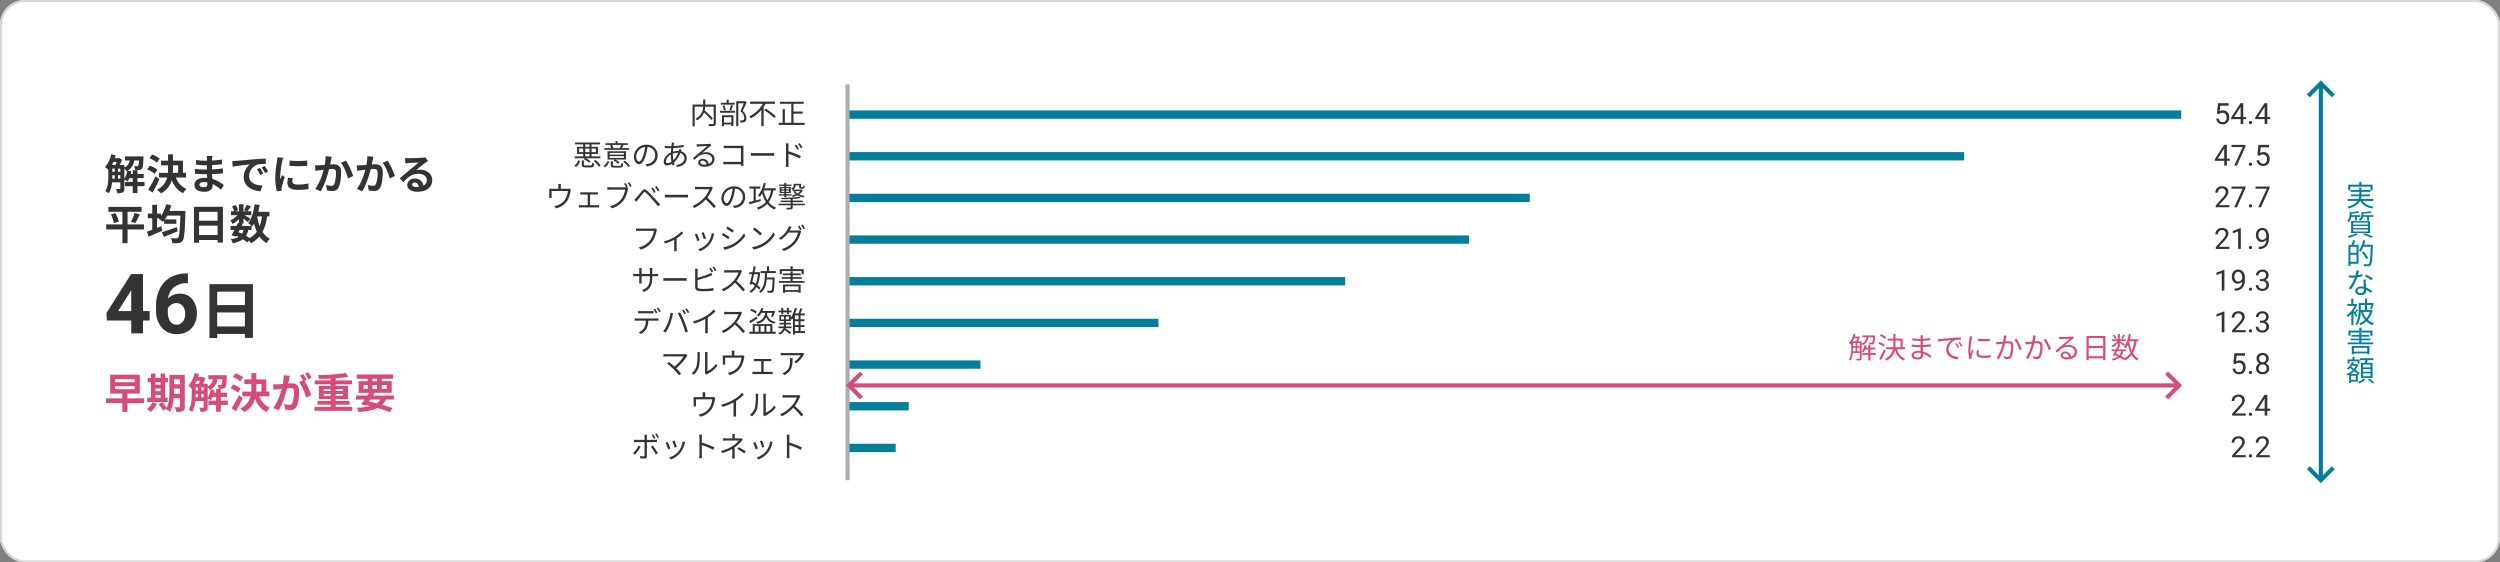 <svg xmlns="http://www.w3.org/2000/svg" width="1200" height="270" viewBox="0 0 1200 270">
  <rect x="0" y="0" width="1200" height="270" fill="#808080" stroke="none"/>
  <g id="グループ_2980" data-name="グループ 2980" transform="translate(-200 -2187)">
    <g id="長方形_477" data-name="長方形 477" transform="translate(200 2187)" fill="#fff" stroke="#d6d6d6" stroke-width="1">
      <rect width="1200" height="270" rx="12" stroke="none"/>
      <rect x="0.5" y="0.5" width="1199" height="269" rx="11.5" fill="none"/>
    </g>
    <g id="グループ_2501" data-name="グループ 2501" transform="translate(0 32)">
      <path id="パス_1894" data-name="パス 1894" d="M9.7-10.18a5.669,5.669,0,0,1,.96,1.36c.14-.06.28-.14.42-.2A10.856,10.856,0,0,1,9.7-5.12ZM6.62-5.24V-6.9H7.76v1.66ZM3.92-6.9H5.06v1.66H3.9c.02-.46.02-.9.02-1.32Zm2.1-6.38c-.18.5-.36,1.02-.56,1.46H3.74c.24-.46.46-.96.68-1.46Zm.6,3.2H7.76v1.5H6.62Zm-2.7,0H5.06v1.5H3.92Zm15.46,6.4h-3.4v-1.8h3v-2h-3v-1.8H13.72v1.8h-.98c.12-.42.2-.86.28-1.28l-1.78-.36a6.091,6.091,0,0,0,3.14-4.86H16.7a6.267,6.267,0,0,1-.36,2.56.592.592,0,0,1-.54.22c-.28,0-.82-.02-1.44-.08a4.741,4.741,0,0,1,.54,1.92,14.77,14.77,0,0,0,2.02-.06,1.78,1.78,0,0,0,1.22-.66c.44-.52.6-1.9.7-5.08.02-.26.04-.76.04-.76H10v1.94h2.24A4.189,4.189,0,0,1,9.7-10.6v-1.22H7.46a22.447,22.447,0,0,0,1.1-2.52L7.2-15.18l-.3.1H5.08c.16-.46.3-.94.42-1.42l-2.1-.44A14,14,0,0,1,.44-10.8,12.884,12.884,0,0,1,2-9.52v2.96C2-4.32,1.9-1.34.56.72A8.226,8.226,0,0,1,2.2,1.78,12.462,12.462,0,0,0,3.78-3.48H7.76V-.6c0,.26-.1.34-.34.34S6.4-.26,5.6-.3a6.348,6.348,0,0,1,.68,2.02,5.623,5.623,0,0,0,2.66-.4c.6-.34.76-.94.76-1.88V-4.78a11.179,11.179,0,0,1,1.56.84,8.53,8.53,0,0,0,.8-1.54h1.66v1.8h-3.7v2.04h3.7v3.3h2.26v-3.3h3.4Zm7.3-11.2a15.813,15.813,0,0,0-3.62-1.98l-1.3,1.78a13.734,13.734,0,0,1,3.54,2.16Zm-1.1,5.32a13.955,13.955,0,0,0-3.7-1.9L20.62-9.68a15.533,15.533,0,0,1,3.6,2.1ZM24.7-6.4A60.253,60.253,0,0,1,21.16-.02l2.08,1.48C24.36-.5,25.52-2.8,26.52-4.92Zm8.32-5.24H35.5v3.62H32.96c.04-.66.06-1.3.06-1.96Zm6.3,5.86V-8.02h-1.5v-5.86h-4.8v-3.04H30.66v3.04H27.32v2.24h3.34V-10q0,.99-.06,1.98H26.34v2.24h3.9A8.972,8.972,0,0,1,25.28.12,9.066,9.066,0,0,1,27.26,1.8a10,10,0,0,0,5.18-6.42,11.278,11.278,0,0,0,5.44,6.4A8.839,8.839,0,0,1,39.54-.3a9.379,9.379,0,0,1-5.1-5.48ZM49.54-2.62c0,1.14-.68,1.46-1.74,1.46-1.36,0-2.06-.48-2.06-1.22,0-.68.76-1.22,2.16-1.22a10.613,10.613,0,0,1,1.62.14C49.54-3.12,49.54-2.84,49.54-2.62Zm7.92.5a15.319,15.319,0,0,0-5.54-3c-.06-.76-.1-1.56-.14-2.3,1.92-.06,3.46-.2,5.24-.4v-2.34c-1.62.2-3.28.38-5.28.46l.02-2.06c1.9-.1,3.5-.26,4.8-.38l-.06-2.28a41.5,41.5,0,0,1-4.72.48l.02-.78a13.237,13.237,0,0,1,.14-1.4h-2.7a7.928,7.928,0,0,1,.1,1.36v.9h-.98a26.218,26.218,0,0,1-4.3-.38l.02,2.26a32.982,32.982,0,0,0,4.3.3h.94v2.06h-.94a35.929,35.929,0,0,1-4.78-.36l-.02,2.34c1.32.16,3.6.26,4.76.26h1.02c.02.58.04,1.2.08,1.8a12.156,12.156,0,0,0-1.22-.06c-3.06,0-4.9,1.4-4.9,3.4,0,2.1,1.68,3.3,4.84,3.3,2.62,0,3.9-1.3,3.9-3,0-.2,0-.44-.02-.7a15,15,0,0,1,4,2.74ZM74.8-10.4l-1.48.62A15.431,15.431,0,0,1,74.88-7l1.52-.68A26.212,26.212,0,0,0,74.8-10.4Zm2.24-.92-1.46.68a17.6,17.6,0,0,1,1.64,2.7l1.5-.72A29.915,29.915,0,0,0,77.04-11.32ZM61.46-13.68l.26,2.72c2.3-.5,6.46-.94,8.18-1.12a7.854,7.854,0,0,0-2.92,6.1c0,4.3,3.92,6.54,8.08,6.8l.92-2.74c-3.36-.16-6.4-1.34-6.4-4.6a6.012,6.012,0,0,1,4.18-5.54,20.453,20.453,0,0,1,3.82-.26l-.02-2.56c-1.4.06-3.56.18-5.6.34-3.62.32-6.9.62-8.56.76C63.02-13.74,62.26-13.7,61.46-13.68Zm27.5-.28.02,2.56a54.817,54.817,0,0,0,8.5,0v-2.56A40.412,40.412,0,0,1,88.96-13.96ZM88.28-5.7a12.206,12.206,0,0,0-.34,2.58c0,2.02,1.62,3.26,5.04,3.26a27.53,27.53,0,0,0,5.12-.4l-.06-2.68a22.826,22.826,0,0,1-4.96.52c-2,0-2.76-.52-2.76-1.4a6.518,6.518,0,0,1,.24-1.66Zm-5.14-9.8a14.8,14.8,0,0,1-.2,1.94,54.916,54.916,0,0,0-.82,7.84A25.285,25.285,0,0,0,82.9.76L85.18.6c-.02-.28-.02-.6-.04-.82a5.818,5.818,0,0,1,.12-.92A47.752,47.752,0,0,1,86.68-6l-1.24-.96c-.28.64-.6,1.3-.88,2a9.559,9.559,0,0,1-.08-1.28,48.97,48.97,0,0,1,.96-7.26,16.645,16.645,0,0,1,.48-1.76Zm23.16-.54a21.928,21.928,0,0,1-.42,4.2c-1,.08-1.94.14-2.56.16a18.39,18.39,0,0,1-2.1,0L101.44-9c.62-.1,1.64-.24,2.2-.3.38-.06,1-.14,1.7-.22a29.44,29.44,0,0,1-4,9.26l2.6,1.04c1.82-2.92,3.26-7.58,4.02-10.58.56-.04,1.04-.08,1.36-.08,1.26,0,1.94.22,1.94,1.8a14.649,14.649,0,0,1-.82,5.42,1.44,1.44,0,0,1-1.48.86,11.4,11.4,0,0,1-2.42-.42L106.98.4a11.056,11.056,0,0,0,2.36.28,3.181,3.181,0,0,0,3.26-1.82c.84-1.72,1.12-4.88,1.12-7.22,0-2.84-1.48-3.78-3.58-3.78-.4,0-1,.04-1.66.08.14-.72.3-1.44.4-2.04.1-.5.24-1.12.36-1.64Zm7.38,3.16a22.875,22.875,0,0,1,3.36,7.54l2.5-1.18a35.7,35.7,0,0,0-3.46-7.36Zm12.62-3.16a21.928,21.928,0,0,1-.42,4.2c-1,.08-1.94.14-2.56.16a18.39,18.39,0,0,1-2.1,0L121.44-9c.62-.1,1.64-.24,2.2-.3.38-.06,1-.14,1.7-.22a29.44,29.44,0,0,1-4,9.26l2.6,1.04c1.82-2.92,3.26-7.58,4.02-10.58.56-.04,1.04-.08,1.36-.08,1.26,0,1.94.22,1.94,1.8a14.649,14.649,0,0,1-.82,5.42,1.44,1.44,0,0,1-1.48.86,11.4,11.4,0,0,1-2.42-.42L126.98.4a11.056,11.056,0,0,0,2.36.28,3.181,3.181,0,0,0,3.26-1.82c.84-1.72,1.12-4.88,1.12-7.22,0-2.84-1.48-3.78-3.58-3.78-.4,0-1,.04-1.66.08.14-.72.3-1.44.4-2.04.1-.5.24-1.12.36-1.64Zm7.38,3.16a22.875,22.875,0,0,1,3.36,7.54l2.5-1.18a35.7,35.7,0,0,0-3.46-7.36ZM149.82-1.2c-1.16,0-2-.5-2-1.24,0-.5.48-.94,1.22-.94,1.08,0,1.82.84,1.94,2.12A10.441,10.441,0,0,1,149.82-1.2Zm4.36-14.28a9.552,9.552,0,0,1-1.52.2c-1.12.1-5.36.2-6.4.2-.56,0-1.24-.04-1.8-.1l.08,2.58a13.07,13.07,0,0,1,1.62-.16c1.04-.08,3.76-.2,4.78-.22-.98.86-3.04,2.52-4.14,3.44-1.18.96-3.56,2.98-4.96,4.12l1.8,1.86c2.12-2.4,4.1-4.02,7.14-4.02,2.3,0,4.1,1.2,4.1,2.98a2.888,2.888,0,0,1-1.62,2.7,3.988,3.988,0,0,0-4.22-3.38,3.328,3.328,0,0,0-3.56,3.08c0,1.98,2.08,3.24,4.84,3.24,4.78,0,7.16-2.48,7.16-5.6,0-2.88-2.56-4.98-5.92-4.98a6.66,6.66,0,0,0-1.86.22c1.24-1,3.32-2.76,4.38-3.5q.66-.45,1.38-.9ZM19.1,16.72H11.24V10.66h6.7V8.3H2.02v2.36H8.76v6.06H.98v2.42H8.76v6.6h2.48v-6.6H19.1ZM3.24,11.94A20.057,20.057,0,0,1,4.7,16.1l2.32-.72a18.244,18.244,0,0,0-1.6-4.08Zm11.68,4.12a39.132,39.132,0,0,0,2.2-4.18l-2.54-.64a23.7,23.7,0,0,1-1.74,4.22Zm19.94,1.96c-2.6.94-5.36,1.9-7.12,2.44l.94,2.24c1.9-.76,4.34-1.74,6.58-2.68Zm-3.58-7.78a23.484,23.484,0,0,0,.92-2.68l-2.42-.54a18.017,18.017,0,0,1-2.52,5.66V11.52H25.38V7.3h-2.3v4.22H20.94v2.24h2.14v5.5c-.96.36-1.86.68-2.58.92l.84,2.42c1.9-.8,4.34-1.84,6.58-2.84l-.52-2.2c-.66.28-1.34.54-2.02.82V13.76H26.4l-.22.22a14.619,14.619,0,0,1,2.04,1.52c.2-.22.38-.46.58-.72v1.66h5.84V14.32h-5.5c.38-.56.74-1.16,1.1-1.82h6.34c-.22,7.02-.5,9.92-1.08,10.54a.908.908,0,0,1-.82.36c-.52,0-1.58,0-2.74-.1a5.765,5.765,0,0,1,.8,2.42,17.908,17.908,0,0,0,3.02-.06,2.487,2.487,0,0,0,1.88-1.12c.8-1.06,1.08-4.26,1.34-13.16,0-.32.02-1.14.02-1.14ZM45.56,21.8V17.32h8.88V21.8Zm8.88-11.14v4.3H45.56v-4.3ZM43.1,8.26V25.5h2.46V24.2h8.88v1.26H57V8.26Zm27.62,11.1V17.44c.12.12.2.22.28.3a12.686,12.686,0,0,0,.92-1.44,21.173,21.173,0,0,0,1.36,3.94,9.825,9.825,0,0,1-3.52,3.02A18.626,18.626,0,0,0,68.1,22.2a8.083,8.083,0,0,0,1.06-2.84Zm-5.74,0h1.94a6.081,6.081,0,0,1-.76,1.82c-.58-.28-1.16-.52-1.76-.76Zm10.76-6.5a21.4,21.4,0,0,1-1.08,4.7,25.235,25.235,0,0,1-1.22-4.7Zm3.58,0v-2.2H74c.26-1.06.48-2.16.64-3.28l-2.4-.32c-.48,3.56-1.44,6.96-3.14,9a13.867,13.867,0,0,1,1.62,1.38H65.96l.48-.96-.86-.18h1.28V13.88c.78.62,1.62,1.32,2.06,1.74l1.26-1.64c-.44-.3-1.86-1.14-2.82-1.68h3.28V10.42h-1.9c.48-.62,1.1-1.46,1.72-2.32l-2-.8a19.319,19.319,0,0,1-1.34,2.54l1.32.58H66.86V7.06H64.68v3.36H63l1.28-.56a8.521,8.521,0,0,0-1.2-2.48l-1.72.72a10.654,10.654,0,0,1,1.04,2.32H60.88V12.3H64a10.624,10.624,0,0,1-3.52,2.5,7.2,7.2,0,0,1,1.2,1.72,14.415,14.415,0,0,0,3-2.32v1.92l-.44-.1c-.2.44-.44.92-.68,1.42h-2.9v1.92h1.9c-.5.96-1,1.86-1.44,2.56l2.08.64.22-.38a11.533,11.533,0,0,1,1.12.54,10.66,10.66,0,0,1-3.8,1.06,5.5,5.5,0,0,1,.94,1.98,12.27,12.27,0,0,0,4.92-1.9,18.953,18.953,0,0,1,2.08,1.5l.9-.92a9.031,9.031,0,0,1,.76,1.36,12.99,12.99,0,0,0,4.22-3.28,10.855,10.855,0,0,0,3.36,3.18,9.184,9.184,0,0,1,1.64-2.06,9.387,9.387,0,0,1-3.54-3.32,22.5,22.5,0,0,0,2.18-7.46Z" transform="translate(250 2246)" fill="#333"/>
      <path id="パス_1896" data-name="パス 1896" d="M5.22-10.62h9.42v1.44H5.22Zm0-3.4h9.42v1.46H5.22ZM19.18-4.8H11.16V-7.08H17.1v-9.04H2.88v9.04H8.7V-4.8H.9v2.26H8.7V1.72h2.46V-2.54h8.02ZM24.6-6.44h2.48v1.36H24.6Zm2.48-6.06v1.16H24.6V-12.5ZM24.6-9.52h2.48v1.26H24.6Zm5.88,4.44H29.26V-12.5h1.36v-2.08H29.26V-16.7H27.08v2.12H24.6V-16.7H22.46v2.12H20.9v2.08h1.56v7.42h-1.8V-3h9.82ZM23.14-2.86A9.254,9.254,0,0,1,20.5.38,13.425,13.425,0,0,1,22.4,1.8a14.069,14.069,0,0,0,2.96-4ZM33.5-7c.02-.62.02-1.2.02-1.72v-.74H36.4V-7Zm2.9-6.9v2.34H33.52V-13.9Zm2.3-2.16H31.3v7.34c0,2.6-.1,5.98-1.26,8.48a21.789,21.789,0,0,0-2.16-2.72l-1.8.98a19.885,19.885,0,0,1,2.14,3.02L29.88.1c-.06.12-.14.22-.2.34a6.871,6.871,0,0,1,1.88,1.34,16.414,16.414,0,0,0,1.8-6.66H36.4V-.94c0,.32-.1.42-.4.42-.28,0-1.24.02-2.1-.04a8.617,8.617,0,0,1,.68,2.26,6.874,6.874,0,0,0,3.2-.42c.7-.38.92-1,.92-2.18Zm11,5.88a5.669,5.669,0,0,1,.96,1.36c.14-.06.28-.14.42-.2a10.856,10.856,0,0,1-1.38,3.9ZM46.62-5.24V-6.9h1.14v1.66ZM43.92-6.9h1.14v1.66H43.9c.02-.46.02-.9.02-1.32Zm2.1-6.38c-.18.5-.36,1.02-.56,1.46H43.74c.24-.46.46-.96.68-1.46Zm.6,3.2h1.14v1.5H46.62Zm-2.7,0h1.14v1.5H43.92Zm15.46,6.4h-3.4v-1.8h3v-2h-3v-1.8H53.72v1.8h-.98c.12-.42.2-.86.28-1.28l-1.78-.36a6.091,6.091,0,0,0,3.14-4.86H56.7a6.267,6.267,0,0,1-.36,2.56.592.592,0,0,1-.54.22c-.28,0-.82-.02-1.44-.08a4.741,4.741,0,0,1,.54,1.92,14.77,14.77,0,0,0,2.02-.06,1.78,1.78,0,0,0,1.22-.66c.44-.52.6-1.9.7-5.08.02-.26.04-.76.04-.76H50v1.94h2.24A4.189,4.189,0,0,1,49.7-10.6v-1.22H47.46a22.447,22.447,0,0,0,1.1-2.52l-1.36-.84-.3.1H45.08c.16-.46.3-.94.42-1.42l-2.1-.44a14,14,0,0,1-2.96,6.14A12.884,12.884,0,0,1,42-9.52v2.96c0,2.24-.1,5.22-1.44,7.28A8.226,8.226,0,0,1,42.2,1.78a12.462,12.462,0,0,0,1.58-5.26h3.98V-.6c0,.26-.1.34-.34.34S46.4-.26,45.6-.3a6.347,6.347,0,0,1,.68,2.02,5.623,5.623,0,0,0,2.66-.4c.6-.34.76-.94.76-1.88V-4.78a11.179,11.179,0,0,1,1.56.84,8.53,8.53,0,0,0,.8-1.54h1.66v1.8h-3.7v2.04h3.7v3.3h2.26v-3.3h3.4Zm7.3-11.2a15.813,15.813,0,0,0-3.62-1.98l-1.3,1.78a13.734,13.734,0,0,1,3.54,2.16Zm-1.1,5.32a13.955,13.955,0,0,0-3.7-1.9L60.62-9.68a15.533,15.533,0,0,1,3.6,2.1ZM64.7-6.4A60.252,60.252,0,0,1,61.16-.02l2.08,1.48C64.36-.5,65.52-2.8,66.52-4.92Zm8.32-5.24H75.5v3.62H72.96c.04-.66.06-1.3.06-1.96Zm6.3,5.86V-8.02h-1.5v-5.86h-4.8v-3.04H70.66v3.04H67.32v2.24h3.34V-10q0,.99-.06,1.98H66.34v2.24h3.9A8.972,8.972,0,0,1,65.28.12,9.066,9.066,0,0,1,67.26,1.8a10,10,0,0,0,5.18-6.42,11.278,11.278,0,0,0,5.44,6.4A8.839,8.839,0,0,1,79.54-.3a9.379,9.379,0,0,1-5.1-5.48ZM99.6-14.6a23.666,23.666,0,0,0-1.62-2.72l-1.58.66a19.956,19.956,0,0,1,1.62,2.76ZM86.16-15.9a21.928,21.928,0,0,1-.42,4.2c-1,.08-1.94.14-2.56.16a18.389,18.389,0,0,1-2.1,0l.22,2.68c.62-.1,1.64-.24,2.2-.3.38-.06,1-.14,1.7-.22A29.377,29.377,0,0,1,81.22-.12L83.8.92C85.62-2,87.06-6.66,87.84-9.66c.56-.04,1.04-.08,1.36-.08,1.24,0,1.92.22,1.92,1.8a15.122,15.122,0,0,1-.8,5.42,1.456,1.456,0,0,1-1.48.86,11.557,11.557,0,0,1-2.44-.42L86.84.54A11.213,11.213,0,0,0,89.2.82,3.165,3.165,0,0,0,92.46-1c.84-1.72,1.12-4.88,1.12-7.22C93.58-11.06,92.1-12,90-12c-.4,0-1,.04-1.66.08.14-.72.3-1.44.42-2.04.1-.5.22-1.12.34-1.64Zm11.06,2.22c-.4-.74-1.1-2-1.6-2.74l-1.58.66A22.113,22.113,0,0,1,95.4-13.4l-1.84.78A22.429,22.429,0,0,1,96.9-5.16l2.52-1.18a39.354,39.354,0,0,0-3.22-6.9ZM105.4-6v-.9h3.32V-6Zm0-3.22h3.32v.9H105.4Zm9.22,0v.9h-3.5v-.9Zm0,3.22h-3.5v-.9h3.5Zm-3.5,5.3V-1.76h6.68V-3.54h-6.68v-.9h5.94v-6.34h-5.94v-.76h7.84V-13.4h-7.84v-1.04c2.18-.16,4.26-.38,6-.66l-1.1-1.84a109.277,109.277,0,0,1-13.46,1,6.272,6.272,0,0,1,.48,1.82c1.8-.02,3.76-.08,5.68-.16v.88h-7.64v1.86h7.64v.76h-5.64v6.34h5.64v.9h-6.3v1.78h6.3V-.7h-7.76V1.18H119.1V-.7Zm16.66-3.54h4.88a6.519,6.519,0,0,1-1.84,1.86c-1.22-.32-2.48-.62-3.72-.88Zm-3.38-6.92h2.1V-9.3h-2.1Zm4.34-3.02H131v1.14h-2.26Zm6.9,3.02V-9.3h-2.4v-1.86Zm-6.9,1.86v-1.86H131V-9.3Zm10.4,5.06V-6.16h-10.1c.28-.44.56-.86.8-1.28h8.18v-5.6h-4.78v-1.14h5.42v-2.06H121.24v2.06h5.26v1.14h-4.34v5.6h4.96c-.26.42-.52.84-.8,1.28h-5.44v1.92h4.16c-.6.86-1.18,1.64-1.68,2.28l2.3.72.22-.3c.66.14,1.3.3,1.94.46a31.579,31.579,0,0,1-6.58.8,6.737,6.737,0,0,1,.9,2.04c3.88-.3,6.84-.82,9.08-1.92,2.26.66,4.28,1.36,5.8,1.98l1.46-1.94c-1.36-.48-3.1-1.02-5.04-1.56a8.8,8.8,0,0,0,1.86-2.56Z" transform="translate(250 2351)" fill="#d74c77"/>
      <path id="パス_1895" data-name="パス 1895" d="M18.633-10.7h3.223v4.551H18.633V0H12.988V-6.152H1.328L1.074-9.707,12.93-28.437h5.7ZM6.7-10.7h6.289V-20.742l-.371.645ZM40.2-28.73v4.648h-.547a9.589,9.589,0,0,0-6.162,1.992,8.094,8.094,0,0,0-2.8,5.371,7.688,7.688,0,0,1,5.723-2.3,7.243,7.243,0,0,1,5.9,2.656,10.648,10.648,0,0,1,2.188,6.992,10.474,10.474,0,0,1-1.2,5.02,8.615,8.615,0,0,1-3.4,3.5A9.873,9.873,0,0,1,34.922.391a9.221,9.221,0,0,1-7.256-3.125,12.13,12.13,0,0,1-2.764-8.34v-2.031a18.255,18.255,0,0,1,1.748-8.174,12.818,12.818,0,0,1,5.02-5.488,14.709,14.709,0,0,1,7.588-1.963ZM34.688-14.492a4.5,4.5,0,0,0-2.48.713,4.293,4.293,0,0,0-1.641,1.885v1.719A7.625,7.625,0,0,0,31.68-5.752,3.6,3.6,0,0,0,34.8-4.16,3.556,3.556,0,0,0,37.744-5.6a5.862,5.862,0,0,0,1.123-3.721,5.851,5.851,0,0,0-1.133-3.75A3.689,3.689,0,0,0,34.688-14.492ZM54.238-3.3v-6.72h13.32V-3.3Zm13.32-16.71v6.45H54.238v-6.45Zm-17.01-3.6V2.25h3.69V.3h13.32V2.19H71.4v-25.8Z" transform="translate(250 2315)" fill="#333"/>
    </g>
    <g id="グループ_2503" data-name="グループ 2503" transform="translate(0 19.5)">
      <path id="パス_1893" data-name="パス 1893" d="M-43.4-9.324h-5.068v-2.394H-49.5v2.394h-5.068V1.092h1.022V-8.3h4.032A6.3,6.3,0,0,1-53.186-2.52a4.337,4.337,0,0,1,.742.784,7.47,7.47,0,0,0,3.4-3.752,34.7,34.7,0,0,1,3.4,3.57l.854-.672a41.857,41.857,0,0,0-3.948-3.892,9.621,9.621,0,0,0,.252-1.82h4.06v7.98c0,.252-.084.336-.336.35C-45.052.042-46,.042-46.984,0a3.861,3.861,0,0,1,.35,1.05,9.3,9.3,0,0,0,2.6-.182c.476-.168.63-.5.63-1.176Zm9.03-.84h-2.842v-1.5h-.994v1.5h-2.8v.91h6.636Zm-1.722,3.71c.294-.616.63-1.54.924-2.352l-.98-.238a18.945,18.945,0,0,1-.784,2.38Zm-2.548-.252a8.291,8.291,0,0,0-.644-2.24l-.868.182A9.678,9.678,0,0,1-39.536-6.5Zm2.674,3.472V-.658h-3.5V-3.234Zm-4.466,4.312h.966V.252h3.5V.994h1.008V-4.158h-5.474Zm-.938-6.454h7.2v-.952h-7.2Zm12.04-5.558-.168.042h-4.116V1.064h1.008V-9.912h2.646c-.434,1.12-1.05,2.632-1.624,3.808a4.166,4.166,0,0,1,1.806,3.136c0,.5-.084.924-.378,1.106a1.419,1.419,0,0,1-.6.154,7.719,7.719,0,0,1-1.106-.028A2.42,2.42,0,0,1-31.57-.7a8.64,8.64,0,0,0,1.218-.028,2.006,2.006,0,0,0,.91-.308,2.046,2.046,0,0,0,.686-1.82A4.526,4.526,0,0,0-30.52-6.244c.658-1.274,1.372-2.884,1.946-4.2Zm14.308,1.246v-1.036H-26.978v1.036h6.188a16.242,16.242,0,0,1-6.538,6.1,7.16,7.16,0,0,1,.7.91A17.952,17.952,0,0,0-21.56-6.748V1.036h1.106V-8.148c.35-.518.686-1.022.994-1.54Zm-5.152,3.01A31.24,31.24,0,0,1-15.456-2.87l.826-.8A31.953,31.953,0,0,0-19.4-7.35ZM-6.118-.56V-4.928H-1.75V-5.95H-6.118V-9.674h4.9v-1.008H-12.684v1.008h5.5V-.56h-3.08V-7.112h-1.05V-.56h-1.9V.462H-.756V-.56Zm-99.96,14.946h2.044v1.176h-2.044Zm-2.968-.854V11.81h1.96v1.722Zm2.968-3.724h2.044V10.97h-2.044Zm2.044,3.724h-2.044V11.81h2.044ZM-101,11.81v1.722h-2.044V11.81Zm-5.8,5.082a9.745,9.745,0,0,1,2.52,1.694l.7-.63a9.17,9.17,0,0,0-2.226-1.484h6.986v-.91h-4.228V14.386h3.052V10.97h-3.052V9.808h4.046v-.9H-110.95v.9h3.864V10.97h-2.926v3.416h2.926v1.176h-4.088v.91h4.872Zm-3.724,3.738a4.5,4.5,0,0,0,1.89-2.87l-.924-.336A3.892,3.892,0,0,1-111.37,20Zm4.634-.728c-.714,0-.84-.056-.84-.392V17.494h-1.008v2.03c0,1.036.336,1.316,1.778,1.316h2.618c1.106,0,1.414-.364,1.554-1.9a2.348,2.348,0,0,1-.924-.378c-.056,1.19-.154,1.344-.728,1.344Zm3.822-2.1a10.039,10.039,0,0,1,2.548,2.758l.882-.588a9.777,9.777,0,0,0-2.6-2.688Zm13.286-7.742a14.427,14.427,0,0,1-.686,1.4l.35.1H-93l.406-.112a6.029,6.029,0,0,0-.6-1.386Zm3.78,1.5h-3.472c.252-.392.532-.882.8-1.386l-.532-.112h2.492V9.22h-4.8V8.282h-1.022V9.22h-4.774v.84h2.576l-.476.112a6.851,6.851,0,0,1,.588,1.386h-3.318v.854h11.942Zm-2.548,3.164h-6.832V13.9h6.832Zm0,1.582h-6.832V15.45h6.832Zm1.008-3.192h-8.834v3.976h3.388l-.532.518a9.626,9.626,0,0,1,2.324,1.442l.644-.658a9.39,9.39,0,0,0-2.2-1.3h5.208Zm-10.024,7.644a5.112,5.112,0,0,0,2.044-2.646l-.882-.322a4.634,4.634,0,0,1-1.96,2.422Zm4.606-.672c-.728,0-.84-.07-.84-.406V17.886h-1.022v1.792c0,1.008.378,1.26,1.778,1.26h2.646c1.12,0,1.442-.364,1.54-1.918a3.225,3.225,0,0,1-.882-.35c-.07,1.246-.154,1.414-.756,1.414Zm4.06-1.932a10.793,10.793,0,0,1,2.45,2.506l.84-.518a11.291,11.291,0,0,0-2.492-2.478Zm7.686-.112c-.6,0-1.414-.77-1.414-2.52a4.834,4.834,0,0,1,4.284-4.48,22.368,22.368,0,0,1-.77,3.738C-78.82,17.116-79.59,18.04-80.206,18.04Zm3.654,2.324c3.3-.434,5.222-2.38,5.222-5.292a5.033,5.033,0,0,0-5.32-5.1,5.92,5.92,0,0,0-6.076,5.642c0,2.282,1.246,3.71,2.478,3.71,1.288,0,2.394-1.47,3.248-4.312a29.3,29.3,0,0,0,.826-3.99,3.843,3.843,0,0,1,3.682,4.018,4.156,4.156,0,0,1-3.514,4.1,8.691,8.691,0,0,1-1.19.168Zm15.106-6.524a9.457,9.457,0,0,1-2.338,3.5,14.522,14.522,0,0,1-.238-2.52v-.546a6.905,6.905,0,0,1,2.352-.434ZM-65,14.946a16.662,16.662,0,0,0,.322,3.136,3.508,3.508,0,0,1-1.9.728c-.518,0-.784-.28-.784-.84A4.394,4.394,0,0,1-65,14.708Zm4.872-1.876c.084-.21.2-.588.28-.77l-1.12-.28a5,5,0,0,1-.14.8l-.042.126c-.168-.014-.336-.014-.5-.014a8.256,8.256,0,0,0-2.324.364c.042-.588.084-1.176.14-1.708a47.476,47.476,0,0,0,5-.5l-.014-1.05a29.023,29.023,0,0,1-4.858.588q.084-.609.168-1.05a5.035,5.035,0,0,1,.168-.616l-1.176-.028a5.924,5.924,0,0,1-.042.658c-.028.294-.07.658-.112,1.064-.308.014-.616.014-.924.014a22.353,22.353,0,0,1-2.282-.168l.028,1.05c.56.028,1.638.084,2.24.084.266,0,.546,0,.84-.014-.056.644-.126,1.344-.154,2.044-1.9.868-3.458,2.7-3.458,4.48a1.565,1.565,0,0,0,1.652,1.75,4.648,4.648,0,0,0,2.324-.756c.07.28.154.532.224.77l1.022-.308c-.112-.35-.224-.728-.336-1.12a11.254,11.254,0,0,0,3.066-4.48,2.448,2.448,0,0,1,1.988,2.352c0,1.792-1.54,3.08-4.032,3.346l.6.938c3.22-.5,4.536-2.24,4.536-4.228a3.421,3.421,0,0,0-2.772-3.276Zm11.116,6.468c-1.036,0-1.834-.392-1.834-1.078,0-.476.476-.854,1.106-.854a1.851,1.851,0,0,1,1.834,1.848A6.829,6.829,0,0,1-49.014,19.538Zm2.856-10.066a4.964,4.964,0,0,1-.756.112c-.728.07-4.018.168-4.732.168a7.872,7.872,0,0,1-.98-.042l.028,1.162a6.675,6.675,0,0,1,.938-.084c.714-.042,3.444-.168,4.172-.2-.686.616-2.408,2.072-3.178,2.716-.812.672-2.59,2.156-3.738,3.108l.812.826c1.764-1.792,3.024-2.758,5.306-2.758,1.75,0,3.122.994,3.122,2.352a2.418,2.418,0,0,1-1.722,2.352,2.738,2.738,0,0,0-2.856-2.45,1.97,1.97,0,0,0-2.142,1.82c0,1.148,1.162,1.988,3.052,1.988,2.926,0,4.788-1.456,4.788-3.7,0-1.876-1.666-3.276-3.976-3.276a5.891,5.891,0,0,0-1.876.294c1.064-.9,2.926-2.534,3.612-3.052.21-.154.518-.364.77-.532Zm16.044,10.654c-.014-.224-.056-.854-.056-1.358V11.544c0-.336.028-.77.042-1.092-.28.014-.7.028-1.036.028h-6.9a14.128,14.128,0,0,1-1.526-.084v1.246c.336-.014,1.022-.042,1.54-.042h6.706v6.608H-38.22c-.588,0-1.19-.042-1.554-.07V19.4c.378-.028,1.008-.056,1.582-.056h6.846c-.014.336-.014.63-.028.784Zm3.542-4.816c.434-.042,1.176-.07,1.946-.07h7.686c.63,0,1.218.056,1.5.07V13.938c-.308.028-.812.07-1.512.07h-7.672c-.784,0-1.526-.042-1.946-.07Zm24.766-4.018A18.908,18.908,0,0,0-3.122,9.22l-.77.364a15.106,15.106,0,0,1,1.3,2.1Zm-1.736.742A18.766,18.766,0,0,0-4.816,9.92l-.77.35A13.894,13.894,0,0,1-4.34,12.4ZM-8.554,10.8c0-.42.042-1.022.084-1.456H-9.842A8.836,8.836,0,0,1-9.73,10.8V18.95A15.33,15.33,0,0,1-9.814,20.6H-8.47a16.318,16.318,0,0,1-.084-1.652V14.344a35.878,35.878,0,0,1,5.488,2.24l.49-1.19a45.512,45.512,0,0,0-5.978-2.3ZM-113.708,31.026a2.752,2.752,0,0,1-.966.112h-3.136v-1.3a6.254,6.254,0,0,1,.084-1.05h-1.344a7.854,7.854,0,0,1,.07,1.05v1.3h-3.094a12.4,12.4,0,0,1-1.3-.056,9.372,9.372,0,0,1,.042,1.078v2.464c0,.266-.014.644-.042.882h1.218a5.108,5.108,0,0,1-.056-.826V32.174h7.826a10.312,10.312,0,0,1-1.33,4.088,7.388,7.388,0,0,1-3.794,2.814,7.456,7.456,0,0,1-1.456.392l.91,1.05a8.863,8.863,0,0,0,5.544-3.976,12.875,12.875,0,0,0,1.372-4.2c.056-.266.14-.63.21-.84Zm9.94,7.966V33.84h2.73c.322,0,.686.014.994.042v-1.12c-.294.028-.644.056-.994.056h-6.44a8.221,8.221,0,0,1-.966-.056v1.12c.294-.028.742-.042.966-.042h2.576v5.152h-3.22a8.321,8.321,0,0,1-1.008-.07V40.1c.336-.028.7-.042,1.008-.042h7.742c.224,0,.658.014.938.042V38.922a6.4,6.4,0,0,1-.938.07Zm18.158-8.778a20.25,20.25,0,0,0-1.12-1.848l-.756.322c.308.448.728,1.148,1.022,1.68a3.112,3.112,0,0,1-.6.042H-94.08a13.946,13.946,0,0,1-1.4-.084v1.232c.35-.014.84-.042,1.386-.042h7.168A10.651,10.651,0,0,1-88.76,36.08a9.263,9.263,0,0,1-5.46,3.36l.952,1.05a10.717,10.717,0,0,0,5.516-3.738,13.909,13.909,0,0,0,2.086-5.166,2.765,2.765,0,0,1,.21-.7l-.686-.434Zm-.084-1.89a15.4,15.4,0,0,1,1.148,1.862l.77-.336A20.474,20.474,0,0,0-84.924,28Zm12.068,2.184-.8.35a14.641,14.641,0,0,1,1.3,2.24l.812-.378A21.473,21.473,0,0,0-73.626,30.508Zm1.792-.714-.784.364a14.54,14.54,0,0,1,1.344,2.212l.812-.392A20.988,20.988,0,0,0-71.834,29.794Zm-10.71,6.524,1.022,1.036c.21-.28.518-.714.812-1.078.63-.77,1.806-2.31,2.478-3.122.476-.588.672-.6,1.26-.112a37.718,37.718,0,0,1,2.73,2.842c.9,1.022,2.17,2.464,3.15,3.724l.91-.994c-1.022-1.2-2.45-2.73-3.388-3.738a35.322,35.322,0,0,0-2.9-2.9c-1.008-.84-1.582-.742-2.324.14-.882,1.036-2.1,2.59-2.772,3.276C-81.928,35.758-82.194,36.01-82.544,36.318Zm14.672-1.008c.434-.042,1.176-.07,1.946-.07h7.686c.63,0,1.218.056,1.5.07V33.938c-.308.028-.812.07-1.512.07h-7.672c-.784,0-1.526-.042-1.946-.07Zm22.358-5.222a3.729,3.729,0,0,1-1.05.126h-5.4c-.42,0-1.218-.07-1.414-.1V31.39c.154-.014.924-.07,1.414-.07h5.46a12.475,12.475,0,0,1-2.324,3.892A16.009,16.009,0,0,1-54.6,39.37l.9.938a17.748,17.748,0,0,0,5.46-4.088,32.325,32.325,0,0,1,3.85,4.158l.98-.854A40.149,40.149,0,0,0-47.5,35.352a17.718,17.718,0,0,0,2.352-4.1,4.016,4.016,0,0,1,.35-.616Zm7.308,7.952c-.6,0-1.414-.77-1.414-2.52a4.834,4.834,0,0,1,4.284-4.48,22.369,22.369,0,0,1-.77,3.738C-36.82,37.116-37.59,38.04-38.206,38.04Zm3.654,2.324c3.3-.434,5.222-2.38,5.222-5.292a5.033,5.033,0,0,0-5.32-5.1,5.92,5.92,0,0,0-6.076,5.642c0,2.282,1.246,3.71,2.478,3.71,1.288,0,2.394-1.47,3.248-4.312a29.3,29.3,0,0,0,.826-3.99,3.843,3.843,0,0,1,3.682,4.018,4.156,4.156,0,0,1-3.514,4.1,8.69,8.69,0,0,1-1.19.168Zm12.642-4.27-2.338.6V31.04h2.17v-.994h-5.236v.994h2.044v5.908c-.854.224-1.624.42-2.24.56l.266,1.064c1.484-.406,3.514-.994,5.432-1.54ZM-16.9,31.88a12.108,12.108,0,0,1-1.778,4.732,15.212,15.212,0,0,1-1.806-4.732Zm2.268,0V30.872h-5.488c.294-.77.532-1.582.756-2.394l-1.036-.2a14.833,14.833,0,0,1-2.786,6.1c.252.14.7.462.9.6A9.341,9.341,0,0,0-21.154,33.2a15.811,15.811,0,0,0,1.792,4.3A9.652,9.652,0,0,1-23.7,40.14a5.316,5.316,0,0,1,.574.966,10.979,10.979,0,0,0,4.382-2.744A8.667,8.667,0,0,0-15.2,41.078a3.856,3.856,0,0,1,.728-.91,7.97,7.97,0,0,1-3.57-2.646,14.089,14.089,0,0,0,2.24-5.642Zm8.078-.238v.588H-2.87A4.463,4.463,0,0,1-4.2,33.378,3.584,3.584,0,0,1-5.306,32.23l-.784.21a4.737,4.737,0,0,0,1.106,1.316,8.535,8.535,0,0,1-1.988.56,2.785,2.785,0,0,1,.434.7,10.273,10.273,0,0,0,2.3-.756,8.475,8.475,0,0,0,3.01,1.008A2.13,2.13,0,0,1-.7,34.512,9.372,9.372,0,0,1-3.43,33.8a4.726,4.726,0,0,0,1.792-2.086l-.532-.238-.168.028H-6.286a2.2,2.2,0,0,0,1.12-1.988v-.028h1.792v.42c0,.616.056.812.224.966a1.027,1.027,0,0,0,.7.224h.63a1.684,1.684,0,0,0,.56-.084A.707.707,0,0,0-.9,30.676a3.223,3.223,0,0,0,.14-.938,1.9,1.9,0,0,1-.644-.35,3.441,3.441,0,0,1-.07.728c-.028.112-.084.182-.14.2a.621.621,0,0,1-.252.028h-.364a.315.315,0,0,1-.21-.042c-.042-.042-.056-.154-.056-.35V28.716h-3.57v.77c0,.5-.168,1.036-1.12,1.47a2.7,2.7,0,0,1,.616.7Zm-5.348.966v-.616h1.358v.616Zm0-1.792h1.358v.6H-11.9Zm3.626,0v.6H-9.632v-.6Zm0,1.792H-9.632v-.616h1.358Zm-2.268,2.548h.91V34.4h2.618v-.658H-9.632v-.56H-7.42v-2.94H-9.632v-.518H-7.1v-.658H-9.632V28.3h-.91v.77h-2.52v.658h2.52v.518h-2.184v2.94h2.184v.56h-2.632V34.4h2.632Zm9.856,3.122H-6.5v-.756h4.858v-.728H-6.5v-.826c1.47-.084,2.842-.224,3.934-.392l-.714-.616a73.384,73.384,0,0,1-8.694.5,2.735,2.735,0,0,1,.2.658c1.358,0,2.842-.028,4.27-.1v.77h-4.774v.728H-7.5v.756h-5.8v.77h5.8v.966c0,.2-.084.238-.308.238s-1.008.014-1.848,0a4.391,4.391,0,0,1,.336.8,9.936,9.936,0,0,0,2.268-.126c.42-.126.56-.364.56-.9v-.98h5.81ZM-72.52,50.144a2.875,2.875,0,0,1-.742.07H-80.29c-.462,0-1.008-.042-1.4-.084v1.232c.364-.014.84-.042,1.4-.042h7.154a10.478,10.478,0,0,1-1.834,4.564,9.342,9.342,0,0,1-5.46,3.374l.952,1.05a10.7,10.7,0,0,0,5.516-3.752,13.91,13.91,0,0,0,2.086-5.166,2.952,2.952,0,0,1,.21-.7Zm12.614,1.414a14.43,14.43,0,0,1-3.612,2.884,18.494,18.494,0,0,1-4.858,1.918l.6,1.022a24.387,24.387,0,0,0,4.4-1.792v4.284c0,.42-.028.994-.056,1.2h1.288a7.016,7.016,0,0,1-.07-1.2V54.918a17.191,17.191,0,0,0,3.178-2.534Zm10.668.378-1.022.35a26.389,26.389,0,0,1,1.092,3.038l1.036-.364C-48.314,54.344-49,52.5-49.238,51.936Zm3.864.406a9.6,9.6,0,0,1-1.932,4.788,9.3,9.3,0,0,1-4.55,2.968l.924.952a10.786,10.786,0,0,0,4.564-3.332,10.973,10.973,0,0,0,1.988-4.3c.056-.182.112-.406.21-.7Zm-7.112.294-1.036.406a25.041,25.041,0,0,1,1.246,3.15l1.064-.392C-51.478,55.072-52.206,53.238-52.486,52.636Zm14.7-3.388-.63.938c.826.476,2.338,1.484,3.01,1.988l.658-.952C-35.35,50.774-36.96,49.71-37.786,49.248Zm-2.1,10,.644,1.148a17.428,17.428,0,0,0,4.648-1.736,16.451,16.451,0,0,0,5.376-5.012L-29.89,52.5A14.279,14.279,0,0,1-35.2,57.62,14.84,14.84,0,0,1-39.886,59.244ZM-39.9,52.4l-.616.952a30.687,30.687,0,0,1,3.052,1.918l.644-.98C-37.436,53.84-39.06,52.846-39.9,52.4Zm15.078-2.66-.8.854a29.076,29.076,0,0,1,3.486,2.926l.882-.882A30.656,30.656,0,0,0-24.822,49.738Zm-1.2,9.38.742,1.148a15.091,15.091,0,0,0,5.5-2.184,13.964,13.964,0,0,0,4.7-4.97l-.672-1.19a13.188,13.188,0,0,1-4.676,5.152A14.456,14.456,0,0,1-26.026,59.118Zm18.032-7.966c.112-.2.224-.392.322-.588.14-.252.392-.728.616-1.092l-1.288-.434a5.192,5.192,0,0,1-.434,1.12,11.726,11.726,0,0,1-4.4,4.732l.966.714A13.509,13.509,0,0,0-8.652,52.16h4.718A11.175,11.175,0,0,1-6.16,56.528a11.212,11.212,0,0,1-5.6,3.514l1.022.924a12.462,12.462,0,0,0,5.572-3.808,13.694,13.694,0,0,0,2.478-4.83,4.4,4.4,0,0,1,.322-.742l-.924-.56a2.681,2.681,0,0,1-.91.126Zm3.962-2.03A15.834,15.834,0,0,1-2.9,51.054l.756-.336A19.841,19.841,0,0,0-3.29,48.8Zm1.54-.56A14.55,14.55,0,0,1-1.33,50.48l.742-.336a17.359,17.359,0,0,0-1.162-1.9ZM-73.92,72.006v-1.75a10.614,10.614,0,0,1,.07-1.148h-1.26a7.8,7.8,0,0,1,.07,1.148v1.75h-3.99V70.214a8.641,8.641,0,0,1,.07-1.022h-1.246c.014.14.056.574.056,1.022v1.792h-1.5a10.329,10.329,0,0,1-1.414-.1v1.218c.168-.014.8-.056,1.414-.056h1.5v2.268c0,.532-.042,1.134-.056,1.274h1.232c-.014-.14-.056-.756-.056-1.274V73.07h3.99v.588c0,3.92-1.274,5.124-3.822,6.1l.938.882c3.206-1.428,4-3.346,4-7.084v-.49h1.54c.616,0,1.134.028,1.274.042V71.936a9.82,9.82,0,0,1-1.274.07Zm5.348,3.3c.434-.042,1.176-.07,1.946-.07h7.686c.63,0,1.218.056,1.5.07V73.938c-.308.028-.812.07-1.512.07h-7.672c-.784,0-1.526-.042-1.946-.07Zm23.912-4.368a19.606,19.606,0,0,0-1.148-1.9l-.742.308a16,16,0,0,1,1.134,1.946Zm-7.5,4a53.671,53.671,0,0,0,5.726-1.82c.42-.154.924-.378,1.316-.546l-.49-1.12a9.265,9.265,0,0,1-1.232.63,38.134,38.134,0,0,1-5.32,1.708V70.634a9.3,9.3,0,0,1,.07-1.134h-1.3a6.1,6.1,0,0,1,.084,1.134v7.7c0,1.134.6,1.624,1.68,1.82a14.712,14.712,0,0,0,2.24.14A39.143,39.143,0,0,0-44.548,80V78.726a22.913,22.913,0,0,1-4.788.448,13.3,13.3,0,0,1-1.848-.112c-.686-.14-.98-.322-.98-1.036Zm7.154-6.16a14.717,14.717,0,0,1,1.162,1.932l.756-.35a20.033,20.033,0,0,0-1.176-1.9Zm13.5,1.3a3.729,3.729,0,0,1-1.05.126h-5.4c-.42,0-1.218-.07-1.414-.1V71.39c.154-.014.924-.07,1.414-.07h5.46a12.475,12.475,0,0,1-2.324,3.892A16.009,16.009,0,0,1-40.6,79.37l.9.938a17.748,17.748,0,0,0,5.46-4.088,32.325,32.325,0,0,1,3.85,4.158l.98-.854A40.149,40.149,0,0,0-33.5,75.352a17.718,17.718,0,0,0,2.352-4.1,4.016,4.016,0,0,1,.35-.616Zm8.33,2.03a16.019,16.019,0,0,1-1.078,4.634c-.532-.378-1.092-.728-1.624-1.036.28-1.106.574-2.352.854-3.6Zm1.19,6.608a9.166,9.166,0,0,0-1.442-1.358,18.641,18.641,0,0,0,1.3-6.1l-.616-.14-.182.042h-1.89c.21-.966.406-1.9.574-2.758l-.994-.112c-.154.868-.35,1.862-.574,2.87h-1.526v.952h1.33c-.392,1.75-.812,3.472-1.148,4.676l.868.448.154-.588c.49.308.98.644,1.442.994a6.156,6.156,0,0,1-2.534,2.6,4.066,4.066,0,0,1,.644.84A7.443,7.443,0,0,0-23.9,78.278a9.9,9.9,0,0,1,1.274,1.274Zm7.392-7.154v-.966h-3.262V68.3h-1.008v2.31h-3.052v.966h2.072c-.084,3.738-.266,7.042-2.842,8.778a3.361,3.361,0,0,1,.728.756c2.016-1.442,2.716-3.738,2.968-6.468h2.828c-.112,3.6-.266,4.942-.546,5.264-.126.154-.266.168-.5.168s-.938-.014-1.652-.07a2.15,2.15,0,0,1,.294.994,15.832,15.832,0,0,0,1.806.014,1.127,1.127,0,0,0,.91-.462c.42-.49.56-2.044.686-6.384,0-.126.014-.462.014-.462h-3.752c.042-.686.056-1.4.084-2.128Zm2.87-.952h9.464v1.512H-1.2v-2.45H-6.51v-1.4H-7.56v1.4h-5.18v2.45h1.008Zm7.994,7.322v1.82H-10.15v-1.82Zm-7.42,3.122h1.008v-.448h6.412v.406h1.05V77.088h-8.47Zm4.634-5.67V74.33h4.382v-.812H-6.524v-.924H-2.7v-.84H-6.524V70.746H-7.546v1.008h-3.7v.84h3.7v.924h-4.186v.812h4.186v1.064h-5.572v.854H-.84v-.854ZM-71.442,90.55a19.84,19.84,0,0,0-1.148-1.918l-.742.322A14.844,14.844,0,0,1-72.2,90.886Zm-3.178.336c.406,0,.9.014,1.3.042V89.766a10.329,10.329,0,0,1-1.3.084h-4.844a12.166,12.166,0,0,1-1.274-.084v1.162c.364-.028.826-.042,1.288-.042Zm-6.552,2.464c-.434,0-.84-.028-1.218-.056v1.148c.378-.028.784-.028,1.218-.028h4.186a6.778,6.778,0,0,1-.812,3.472,5.8,5.8,0,0,1-2.646,2.142l1.036.77a6.832,6.832,0,0,0,2.758-2.562,8.474,8.474,0,0,0,.826-3.822h3.808c.336,0,.784.014,1.092.028V93.294a10.013,10.013,0,0,1-1.092.056Zm9.38-4.97a13.336,13.336,0,0,1,1.162,1.932l.756-.336a18.413,18.413,0,0,0-1.176-1.9Zm12.922.714-.742.308a16,16,0,0,1,1.134,1.946l.756-.336A16.156,16.156,0,0,0-58.87,89.094Zm1.54-.56-.742.308a13.335,13.335,0,0,1,1.162,1.932l.756-.336A16.279,16.279,0,0,0-57.33,88.534Zm-9.2,7.252a18.39,18.39,0,0,1-2.156,3.808l1.19.5a20.3,20.3,0,0,0,2.058-3.85,31.119,31.119,0,0,0,1.274-4.368c.056-.308.168-.714.252-1.022l-1.246-.252A21.4,21.4,0,0,1-66.528,95.786Zm6.888-.532a41.953,41.953,0,0,1,1.582,4.816l1.246-.406c-.364-1.26-1.106-3.4-1.68-4.788a45.258,45.258,0,0,0-2.044-4.424l-1.134.378A35.8,35.8,0,0,1-59.64,95.254Zm15.19-6.188a15.447,15.447,0,0,1-3.682,3.094,22.1,22.1,0,0,1-6.258,2.576l.644,1.092a28,28,0,0,0,5.264-2.184v5.292a12.987,12.987,0,0,1-.084,1.5h1.372a10.564,10.564,0,0,1-.084-1.5V92.944a21.961,21.961,0,0,0,3.752-3.038Zm12.936,1.022a3.729,3.729,0,0,1-1.05.126h-5.4c-.42,0-1.218-.07-1.414-.1V91.39c.154-.014.924-.07,1.414-.07h5.46a12.475,12.475,0,0,1-2.324,3.892A16.009,16.009,0,0,1-40.6,99.37l.9.938a17.748,17.748,0,0,0,5.46-4.088,32.325,32.325,0,0,1,3.85,4.158l.98-.854A40.149,40.149,0,0,0-33.5,95.352a17.718,17.718,0,0,0,2.352-4.1,4.016,4.016,0,0,1,.35-.616Zm11.774.588c-.336,2.072-1.162,3.64-4.3,4.424a3.447,3.447,0,0,1,.588.854c2.394-.672,3.57-1.778,4.214-3.248a5.138,5.138,0,0,0,3.962,3.136,2.962,2.962,0,0,1,.6-.854,4.675,4.675,0,0,1-4.144-3.612c.042-.224.084-.448.126-.7h2.45a11.289,11.289,0,0,1-.672,1.736l.924.238a15.565,15.565,0,0,0,1.05-2.7l-.77-.224-.182.056h-5.138c.182-.392.35-.826.49-1.232l-.994-.252a8.54,8.54,0,0,1-2.156,3.542,7.109,7.109,0,0,1,.854.63,9.171,9.171,0,0,0,1.33-1.792Zm-3.99-.616a13.7,13.7,0,0,0-2.646-1.316l-.56.742A13.883,13.883,0,0,1-24.3,90.914Zm-.014,2.38c-1.316.854-2.688,1.694-3.6,2.2l.448.98c1.022-.644,2.3-1.484,3.472-2.282Zm-.966,4.522h1.834v2.786H-24.71Zm4.62,0v2.786h-1.82V96.962Zm2.814,0v2.786h-1.848V96.962Zm1.022-.882H-25.69v3.668h-1.624v.98h12.642v-.98h-1.582Zm4.312-4.718h.91v-.938h1.75v.938h.924v-.938h1.316V89.57H-8.358V88.282h-.924V89.57h-1.75V88.282h-.91V89.57h-1.344v.854h1.344Zm6.51,6.1H-3.7V99.4H-5.432Zm1.736-3.71H-5.432V91.894H-3.7Zm0,2.8H-5.432v-1.89H-3.7ZM-8.3,93.84H-9.786V92.4H-8.3ZM-12.1,92.4h1.442V93.84H-12.1Zm11.522,7h-2.17V97.466H-.826v-.91H-2.744v-1.89H-.826v-.91H-2.744V91.894H-.728v-.952H-2.786c.322-.686.644-1.512.924-2.268l-.994-.238a21.629,21.629,0,0,1-.9,2.506h-1.54a24.5,24.5,0,0,0,.8-2.422l-.952-.224a15.8,15.8,0,0,1-1.988,4.732V91.656h-5.474v2.926H-10.7v.854h-2.17v.8h2.17v.238a6.728,6.728,0,0,1-.042.728h-2.618v.84h2.422a3.994,3.994,0,0,1-2.548,2.352,4.3,4.3,0,0,1,.644.714,5,5,0,0,0,2.548-2.128c.784.574,1.9,1.47,2.394,1.9l.616-.84c-.434-.322-1.96-1.4-2.674-1.848l.042-.154H-7.07V97.2H-9.758c.014-.238.028-.476.028-.714v-.252h2.324v-.8H-9.73v-.854h2.3V93.49c.21.168.448.378.574.5a6.383,6.383,0,0,0,.476-.756v7.84h.952v-.742H-.574ZM-57.89,110.41a2.848,2.848,0,0,1-.9.112H-67.13a10.758,10.758,0,0,1-1.428-.112v1.26c.28-.028.882-.084,1.428-.084H-58.9a17.17,17.17,0,0,1-4.368,4.858c-.952-.854-2.1-1.778-2.618-2.156l-.91.728a33.034,33.034,0,0,1,3.206,2.758,33.584,33.584,0,0,1,2.52,2.856l1.022-.812c-.56-.686-1.554-1.736-2.394-2.576a21.915,21.915,0,0,0,5.1-5.684,3.965,3.965,0,0,1,.35-.434Zm3.864,9.926a7.723,7.723,0,0,0,2.492-3.836,30.625,30.625,0,0,0,.434-5.95c0-.42.056-.84.07-1.008h-1.288a5.158,5.158,0,0,1,.1,1.022,25.056,25.056,0,0,1-.42,5.628,6.645,6.645,0,0,1-2.436,3.444Zm6.1-.014a2.8,2.8,0,0,1,.476-.322,14.081,14.081,0,0,0,4.774-3.878l-.672-.952a10.622,10.622,0,0,1-4.074,3.444v-8.078a8.9,8.9,0,0,1,.056-1.036H-48.65a6.847,6.847,0,0,1,.084,1.036v8.386a3.333,3.333,0,0,1-.1.784Zm17.514-9.3a2.752,2.752,0,0,1-.966.112H-34.51v-1.3a6.254,6.254,0,0,1,.084-1.05H-35.77a7.854,7.854,0,0,1,.07,1.05v1.3h-3.094a12.4,12.4,0,0,1-1.3-.056,9.372,9.372,0,0,1,.042,1.078v2.464c0,.266-.014.644-.042.882h1.218a5.108,5.108,0,0,1-.056-.826v-2.506h7.826a10.312,10.312,0,0,1-1.33,4.088,7.388,7.388,0,0,1-3.794,2.814,7.455,7.455,0,0,1-1.456.392l.91,1.05a8.863,8.863,0,0,0,5.544-3.976,12.875,12.875,0,0,0,1.372-4.2c.056-.266.14-.63.21-.84Zm9.94,7.966V113.84h2.73c.322,0,.686.014.994.042v-1.12c-.294.028-.644.056-.994.056h-6.44a8.221,8.221,0,0,1-.966-.056v1.12c.294-.028.742-.042.966-.042H-21.6v5.152h-3.22a8.321,8.321,0,0,1-1.008-.07V120.1c.336-.028.7-.042,1.008-.042h7.742c.224,0,.658.014.938.042v-1.176a6.4,6.4,0,0,1-.938.07Zm12.656-6.608a8.416,8.416,0,0,1,.056,1.008c0,2.338-.308,4.34-2.478,5.67a5.412,5.412,0,0,1-1.246.616l1.022.84c3.57-1.778,3.906-4.34,3.906-8.134Zm6.16-2.506a6.914,6.914,0,0,1-.98.084h-8.036a14.765,14.765,0,0,1-1.6-.112v1.26a15.854,15.854,0,0,1,1.6-.084H-2.7a9.445,9.445,0,0,1-3.052,3.136l.924.742a13.5,13.5,0,0,0,3.486-3.864c.1-.154.28-.364.378-.5Zm-42.756,21.148a2.752,2.752,0,0,1-.966.112H-48.51v-1.3a6.254,6.254,0,0,1,.084-1.05H-49.77a7.854,7.854,0,0,1,.07,1.05v1.3h-3.094a12.406,12.406,0,0,1-1.3-.056,9.372,9.372,0,0,1,.042,1.078v2.464c0,.266-.014.644-.042.882h1.218a5.108,5.108,0,0,1-.056-.826v-2.506h7.826a10.312,10.312,0,0,1-1.33,4.088,7.388,7.388,0,0,1-3.794,2.814,7.456,7.456,0,0,1-1.456.392l.91,1.05a8.863,8.863,0,0,0,5.544-3.976,12.875,12.875,0,0,0,1.372-4.2c.056-.266.14-.63.21-.84Zm13.538-1.96a15.447,15.447,0,0,1-3.682,3.094,22.1,22.1,0,0,1-6.258,2.576l.644,1.092a28,28,0,0,0,5.264-2.184v5.292a12.987,12.987,0,0,1-.084,1.5h1.372a10.564,10.564,0,0,1-.084-1.5v-5.992a21.961,21.961,0,0,0,3.752-3.038Zm4.844,11.27a7.723,7.723,0,0,0,2.492-3.836,30.626,30.626,0,0,0,.434-5.95c0-.42.056-.84.07-1.008h-1.288a5.158,5.158,0,0,1,.1,1.022,25.056,25.056,0,0,1-.42,5.628,6.645,6.645,0,0,1-2.436,3.444Zm6.1-.014a2.8,2.8,0,0,1,.476-.322,14.081,14.081,0,0,0,4.774-3.878l-.672-.952a10.622,10.622,0,0,1-4.074,3.444v-8.078a8.9,8.9,0,0,1,.056-1.036H-20.65a6.847,6.847,0,0,1,.084,1.036v8.386a3.333,3.333,0,0,1-.1.784Zm16.408-10.234a3.729,3.729,0,0,1-1.05.126h-5.4c-.42,0-1.218-.07-1.414-.1v1.274c.154-.014.924-.07,1.414-.07h5.46a12.475,12.475,0,0,1-2.324,3.892A16.009,16.009,0,0,1-12.6,139.37l.9.938a17.748,17.748,0,0,0,5.46-4.088,32.324,32.324,0,0,1,3.85,4.158l.98-.854A40.149,40.149,0,0,0-5.5,135.352a17.719,17.719,0,0,0,2.352-4.1,4.016,4.016,0,0,1,.35-.616ZM-70.672,150.4a19.133,19.133,0,0,0-1.148-1.862l-.742.322a13.908,13.908,0,0,1,1.134,1.876Zm-1.68.42a18.966,18.966,0,0,0-1.12-1.876l-.756.308a15.4,15.4,0,0,1,1.12,1.9Zm-8.12,3.57a14.948,14.948,0,0,1-2.674,3.668l.966.658a20.869,20.869,0,0,0,2.688-3.85Zm7.686-1.68c.336,0,.756,0,1.134.028v-1.162a8.02,8.02,0,0,1-1.148.07h-3.7v-1.428a6.634,6.634,0,0,1,.084-1.008h-1.316a5.077,5.077,0,0,1,.1.994v1.442h-3.892a10.474,10.474,0,0,1-1.19-.07v1.176c.378-.028.77-.042,1.19-.042h3.892v6.314c0,.364-.168.532-.546.532a10.261,10.261,0,0,1-1.624-.168l.112,1.12c.56.056,1.4.1,1.988.1.84,0,1.2-.378,1.2-1.12v-6.776Zm-1.806,2.2a23.259,23.259,0,0,1,2.338,3.724l1.036-.574A30.035,30.035,0,0,0-73.64,154.4Zm11.354-2.968-1.022.35a26.389,26.389,0,0,1,1.092,3.038l1.036-.364C-62.314,154.344-63,152.5-63.238,151.936Zm3.864.406a9.6,9.6,0,0,1-1.932,4.788,9.3,9.3,0,0,1-4.55,2.968l.924.952a10.786,10.786,0,0,0,4.564-3.332,10.973,10.973,0,0,0,1.988-4.3c.056-.182.112-.406.21-.7Zm-7.112.294-1.036.406a25.041,25.041,0,0,1,1.246,3.15l1.064-.392C-65.478,155.072-66.206,153.238-66.486,152.636Zm22.344,2.576a45.5,45.5,0,0,0-5.978-2.31V150.62c0-.42.056-1.022.1-1.456h-1.372a8.836,8.836,0,0,1,.112,1.456v8.148a15.33,15.33,0,0,1-.084,1.652h1.344a16.527,16.527,0,0,1-.084-1.652l-.014-4.62a36.706,36.706,0,0,1,5.5,2.254Zm12.992-4.382a3.37,3.37,0,0,1-.882.084h-2.31v-.9a8.246,8.246,0,0,1,.084-1.232h-1.288a8.245,8.245,0,0,1,.084,1.232v.9h-2.744a16.616,16.616,0,0,1-1.694-.07v1.176c.42-.028,1.218-.056,1.708-.056h5.81a12.03,12.03,0,0,1-2.842,2.562,17.476,17.476,0,0,1-5.67,2.38l.672,1.036A22.23,22.23,0,0,0-35.49,156c0,.952-.014,2.24-.014,3.052a13.1,13.1,0,0,1-.084,1.54h1.274c-.028-.434-.07-1.05-.07-1.54,0-.938.014-2.618.014-3.766a17.217,17.217,0,0,0,3.164-2.912c.224-.252.532-.574.784-.84Zm-1.988,5.138a24.563,24.563,0,0,1,3.374,2.156l.728-.952a34.21,34.21,0,0,0-3.374-2.03Zm11.9-4.032-1.022.35a26.39,26.39,0,0,1,1.092,3.038l1.036-.364C-20.314,154.344-21,152.5-21.238,151.936Zm3.864.406a9.6,9.6,0,0,1-1.932,4.788,9.3,9.3,0,0,1-4.55,2.968l.924.952a10.786,10.786,0,0,0,4.564-3.332,10.973,10.973,0,0,0,1.988-4.3c.056-.182.112-.406.21-.7Zm-7.112.294-1.036.406a25.042,25.042,0,0,1,1.246,3.15l1.064-.392C-23.478,155.072-24.206,153.238-24.486,152.636Zm22.344,2.576A45.5,45.5,0,0,0-8.12,152.9V150.62c0-.42.056-1.022.1-1.456H-9.394a8.836,8.836,0,0,1,.112,1.456v8.148a15.33,15.33,0,0,1-.084,1.652h1.344a16.527,16.527,0,0,1-.084-1.652l-.014-4.62a36.706,36.706,0,0,1,5.5,2.254Z" transform="translate(587 2227)" fill="#333"/>
      <path id="パス_1897" data-name="パス 1897" d="M-25.86-4.99l.506-4.963h5.1v1.169h-4.026l-.3,2.714A3.212,3.212,0,0,1-22.921-6.5a2.746,2.746,0,0,1,2.16.9,3.523,3.523,0,0,1,.8,2.43,3.4,3.4,0,0,1-.831,2.423,3.027,3.027,0,0,1-2.321.885,3.146,3.146,0,0,1-2.153-.731,2.919,2.919,0,0,1-.95-2.023h1.2a2.009,2.009,0,0,0,.608,1.289,1.892,1.892,0,0,0,1.3.434,1.706,1.706,0,0,0,1.384-.6,2.515,2.515,0,0,0,.5-1.661,2.308,2.308,0,0,0-.543-1.6,1.849,1.849,0,0,0-1.446-.6,2.085,2.085,0,0,0-1.3.362l-.335.273Zm12.619,1.647h1.381v1.032h-1.381V0h-1.271V-2.311h-4.532v-.745l4.457-6.9h1.347Zm-4.368,0h3.1V-8.224l-.15.273Zm7.048,2.68a.792.792,0,0,1,.195-.547.742.742,0,0,1,.584-.219.765.765,0,0,1,.591.219.776.776,0,0,1,.2.547.734.734,0,0,1-.2.526.778.778,0,0,1-.591.212.755.755,0,0,1-.584-.212A.748.748,0,0,1-10.562-.663ZM-1.7-3.343H-.314v1.032H-1.7V0H-2.967V-2.311H-7.5v-.745l4.457-6.9H-1.7Zm-4.368,0h3.1V-8.224l-.15.273Zm-15.039,20h1.381v1.032H-21.1V20h-1.271V17.689h-4.532v-.745l4.457-6.9H-21.1Zm-4.368,0h3.1V11.776l-.15.273Zm13.316-5.9L-16.276,20H-17.6l4.108-8.914h-5.387V10.047h6.727Zm1.593,8.579a.792.792,0,0,1,.195-.547.742.742,0,0,1,.584-.219.765.765,0,0,1,.591.219.776.776,0,0,1,.2.547.734.734,0,0,1-.2.526.778.778,0,0,1-.591.212.755.755,0,0,1-.584-.212A.748.748,0,0,1-10.562,19.337Zm4.108-4.327.506-4.963h5.1v1.169H-4.874l-.3,2.714A3.212,3.212,0,0,1-3.514,13.5a2.746,2.746,0,0,1,2.16.9,3.523,3.523,0,0,1,.8,2.43,3.4,3.4,0,0,1-.831,2.423,3.027,3.027,0,0,1-2.321.885,3.146,3.146,0,0,1-2.153-.731,2.919,2.919,0,0,1-.95-2.023h1.2A2.009,2.009,0,0,0-5,18.67a1.892,1.892,0,0,0,1.3.434,1.706,1.706,0,0,0,1.384-.6,2.515,2.515,0,0,0,.5-1.661,2.308,2.308,0,0,0-.543-1.6,1.849,1.849,0,0,0-1.446-.6,2.085,2.085,0,0,0-1.3.362l-.335.273ZM-19.92,40h-6.521v-.909L-23,35.263a8.185,8.185,0,0,0,1.056-1.412,2.356,2.356,0,0,0,.291-1.125,1.786,1.786,0,0,0-.472-1.278,1.649,1.649,0,0,0-1.258-.5,1.953,1.953,0,0,0-1.466.537,2.05,2.05,0,0,0-.523,1.494h-1.265a2.936,2.936,0,0,1,.885-2.222,3.282,3.282,0,0,1,2.369-.848,3.153,3.153,0,0,1,2.194.728,2.483,2.483,0,0,1,.807,1.938q0,1.47-1.873,3.5l-2.666,2.892h5Zm7.766-9.242L-16.276,40H-17.6l4.108-8.914h-5.387V30.047h6.727Zm1.593,8.579a.792.792,0,0,1,.195-.547.742.742,0,0,1,.584-.219.765.765,0,0,1,.591.219.776.776,0,0,1,.2.547.734.734,0,0,1-.2.526.778.778,0,0,1-.591.212.755.755,0,0,1-.584-.212A.748.748,0,0,1-10.562,39.337Zm9.953-8.579L-4.73,40H-6.057l4.108-8.914H-7.335V30.047H-.608ZM-19.92,60h-6.521v-.909L-23,55.263a8.185,8.185,0,0,0,1.056-1.412,2.356,2.356,0,0,0,.291-1.125,1.786,1.786,0,0,0-.472-1.278,1.649,1.649,0,0,0-1.258-.5,1.953,1.953,0,0,0-1.466.537,2.05,2.05,0,0,0-.523,1.494h-1.265a2.936,2.936,0,0,1,.885-2.222,3.282,3.282,0,0,1,2.369-.848,3.153,3.153,0,0,1,2.194.728,2.483,2.483,0,0,1,.807,1.938q0,1.47-1.873,3.5l-2.666,2.892h5Zm5.5,0H-15.7V51.571l-2.55.937V51.359L-14.622,50h.2Zm3.862-.663a.792.792,0,0,1,.195-.547.742.742,0,0,1,.584-.219.765.765,0,0,1,.591.219.776.776,0,0,1,.2.547.734.734,0,0,1-.2.526.778.778,0,0,1-.591.212.755.755,0,0,1-.584-.212A.748.748,0,0,1-10.562,59.337Zm8.374-3.712a3.094,3.094,0,0,1-.947.759,2.569,2.569,0,0,1-1.207.287,2.652,2.652,0,0,1-1.5-.424,2.755,2.755,0,0,1-.988-1.193,4.067,4.067,0,0,1-.349-1.7,4.143,4.143,0,0,1,.379-1.8,2.787,2.787,0,0,1,1.077-1.224,3.07,3.07,0,0,1,1.627-.424,2.78,2.78,0,0,1,2.328,1.1,4.815,4.815,0,0,1,.851,3.011v.369a6.434,6.434,0,0,1-1.148,4.242A4.412,4.412,0,0,1-5.53,60.007h-.246V58.94h.267A3.478,3.478,0,0,0-3.1,58.124,3.509,3.509,0,0,0-2.187,55.625Zm-1.948,0a1.953,1.953,0,0,0,1.172-.39,2.3,2.3,0,0,0,.783-.964v-.506a3.48,3.48,0,0,0-.54-2.023,1.611,1.611,0,0,0-1.367-.779,1.624,1.624,0,0,0-1.34.639,2.637,2.637,0,0,0-.506,1.685,2.744,2.744,0,0,0,.489,1.678A1.548,1.548,0,0,0-4.136,55.625ZM-22.285,80h-1.271V71.571l-2.55.937V71.359L-22.483,70h.2Zm8.552-4.375a3.094,3.094,0,0,1-.947.759,2.569,2.569,0,0,1-1.207.287,2.652,2.652,0,0,1-1.5-.424,2.755,2.755,0,0,1-.988-1.193,4.067,4.067,0,0,1-.349-1.7,4.143,4.143,0,0,1,.379-1.8,2.787,2.787,0,0,1,1.077-1.224,3.07,3.07,0,0,1,1.627-.424,2.78,2.78,0,0,1,2.328,1.1,4.815,4.815,0,0,1,.851,3.011v.369a6.434,6.434,0,0,1-1.148,4.242,4.412,4.412,0,0,1-3.466,1.371h-.246V78.94h.267a3.478,3.478,0,0,0,2.406-.817A3.509,3.509,0,0,0-13.733,75.625Zm-1.948,0a1.953,1.953,0,0,0,1.172-.39,2.3,2.3,0,0,0,.783-.964v-.506a3.48,3.48,0,0,0-.54-2.023,1.611,1.611,0,0,0-1.367-.779,1.624,1.624,0,0,0-1.34.639,2.637,2.637,0,0,0-.506,1.685,2.744,2.744,0,0,0,.489,1.678A1.548,1.548,0,0,0-15.682,75.625Zm5.12,3.712a.792.792,0,0,1,.195-.547.742.742,0,0,1,.584-.219.765.765,0,0,1,.591.219.776.776,0,0,1,.2.547.734.734,0,0,1-.2.526.778.778,0,0,1-.591.212.755.755,0,0,1-.584-.212A.748.748,0,0,1-10.562,79.337ZM-5.2,74.408h.95a2.088,2.088,0,0,0,1.408-.472A1.576,1.576,0,0,0-2.324,72.7a1.544,1.544,0,0,0-1.743-1.75,1.813,1.813,0,0,0-1.309.468,1.639,1.639,0,0,0-.489,1.241H-7.13a2.539,2.539,0,0,1,.865-1.965,3.15,3.15,0,0,1,2.2-.783,3.113,3.113,0,0,1,2.208.745,2.692,2.692,0,0,1,.8,2.071,2.185,2.185,0,0,1-.42,1.258,2.538,2.538,0,0,1-1.145.909,2.446,2.446,0,0,1,1.268.861,2.392,2.392,0,0,1,.448,1.47,2.715,2.715,0,0,1-.875,2.126,3.277,3.277,0,0,1-2.276.786,3.363,3.363,0,0,1-2.28-.759,2.517,2.517,0,0,1-.878-2h1.271a1.627,1.627,0,0,0,.513,1.258,1.95,1.95,0,0,0,1.374.472,1.914,1.914,0,0,0,1.4-.479,1.844,1.844,0,0,0,.485-1.374,1.673,1.673,0,0,0-.533-1.333,2.323,2.323,0,0,0-1.538-.479H-5.2ZM-22.285,100h-1.271V91.571l-2.55.937V91.359L-22.483,90h.2Zm10.227,0H-18.58v-.909l3.445-3.828a8.185,8.185,0,0,0,1.056-1.412,2.356,2.356,0,0,0,.291-1.125,1.786,1.786,0,0,0-.472-1.278,1.649,1.649,0,0,0-1.258-.5,1.953,1.953,0,0,0-1.466.537,2.05,2.05,0,0,0-.523,1.494h-1.265a2.936,2.936,0,0,1,.885-2.222,3.282,3.282,0,0,1,2.369-.848,3.153,3.153,0,0,1,2.194.728,2.483,2.483,0,0,1,.807,1.938q0,1.47-1.873,3.5l-2.666,2.892h5Zm1.5-.663a.792.792,0,0,1,.195-.547.742.742,0,0,1,.584-.219.765.765,0,0,1,.591.219.776.776,0,0,1,.2.547.734.734,0,0,1-.2.526.778.778,0,0,1-.591.212.755.755,0,0,1-.584-.212A.748.748,0,0,1-10.562,99.337ZM-5.2,94.408h.95a2.088,2.088,0,0,0,1.408-.472A1.576,1.576,0,0,0-2.324,92.7a1.544,1.544,0,0,0-1.743-1.75,1.813,1.813,0,0,0-1.309.468,1.639,1.639,0,0,0-.489,1.241H-7.13a2.539,2.539,0,0,1,.865-1.965,3.15,3.15,0,0,1,2.2-.783,3.113,3.113,0,0,1,2.208.745,2.692,2.692,0,0,1,.8,2.071,2.185,2.185,0,0,1-.42,1.258,2.538,2.538,0,0,1-1.145.909,2.446,2.446,0,0,1,1.268.861,2.392,2.392,0,0,1,.448,1.47,2.715,2.715,0,0,1-.875,2.126,3.277,3.277,0,0,1-2.276.786,3.363,3.363,0,0,1-2.28-.759,2.517,2.517,0,0,1-.878-2h1.271a1.627,1.627,0,0,0,.513,1.258,1.95,1.95,0,0,0,1.374.472,1.914,1.914,0,0,0,1.4-.479,1.844,1.844,0,0,0,.485-1.374,1.673,1.673,0,0,0-.533-1.333,2.323,2.323,0,0,0-1.538-.479H-5.2ZM-18,115.01l.506-4.963h5.1v1.169H-16.42l-.3,2.714a3.212,3.212,0,0,1,1.661-.431,2.746,2.746,0,0,1,2.16.9,3.523,3.523,0,0,1,.8,2.43,3.4,3.4,0,0,1-.831,2.423,3.027,3.027,0,0,1-2.321.885,3.146,3.146,0,0,1-2.153-.731,2.919,2.919,0,0,1-.95-2.023h1.2a2.009,2.009,0,0,0,.608,1.289,1.892,1.892,0,0,0,1.3.434,1.706,1.706,0,0,0,1.384-.6,2.515,2.515,0,0,0,.5-1.661,2.308,2.308,0,0,0-.543-1.6,1.849,1.849,0,0,0-1.446-.6,2.085,2.085,0,0,0-1.3.362l-.335.273Zm7.438,4.327a.792.792,0,0,1,.195-.547.742.742,0,0,1,.584-.219.765.765,0,0,1,.591.219.776.776,0,0,1,.2.547.734.734,0,0,1-.2.526.778.778,0,0,1-.591.212.755.755,0,0,1-.584-.212A.748.748,0,0,1-10.562,119.337ZM-1,112.645a2.311,2.311,0,0,1-.393,1.326,2.674,2.674,0,0,1-1.063.909,2.853,2.853,0,0,1,1.234.978,2.46,2.46,0,0,1,.455,1.456,2.6,2.6,0,0,1-.872,2.058,3.349,3.349,0,0,1-2.293.766,3.334,3.334,0,0,1-2.3-.769,2.613,2.613,0,0,1-.865-2.054,2.533,2.533,0,0,1,.441-1.456,2.744,2.744,0,0,1,1.22-.984,2.608,2.608,0,0,1-1.046-.909,2.344,2.344,0,0,1-.383-1.319,2.573,2.573,0,0,1,.807-2,3.026,3.026,0,0,1,2.126-.738,3.029,3.029,0,0,1,2.123.738A2.567,2.567,0,0,1-1,112.645Zm-1.032,4.642a1.834,1.834,0,0,0-.53-1.36,1.879,1.879,0,0,0-1.384-.526,1.846,1.846,0,0,0-1.371.52,1.855,1.855,0,0,0-.516,1.367,1.767,1.767,0,0,0,.5,1.333,1.928,1.928,0,0,0,1.4.485,1.923,1.923,0,0,0,1.395-.489A1.763,1.763,0,0,0-2.03,117.286Zm-1.9-6.337a1.632,1.632,0,0,0-1.207.461,1.7,1.7,0,0,0-.461,1.254,1.687,1.687,0,0,0,.455,1.227,1.613,1.613,0,0,0,1.213.468,1.613,1.613,0,0,0,1.213-.468,1.687,1.687,0,0,0,.455-1.227,1.687,1.687,0,0,0-.472-1.237A1.609,1.609,0,0,0-3.931,110.949ZM-12.059,140H-18.58v-.909l3.445-3.828a8.185,8.185,0,0,0,1.056-1.412,2.356,2.356,0,0,0,.291-1.125,1.786,1.786,0,0,0-.472-1.278,1.649,1.649,0,0,0-1.258-.5,1.953,1.953,0,0,0-1.466.537,2.05,2.05,0,0,0-.523,1.494h-1.265a2.936,2.936,0,0,1,.885-2.222,3.282,3.282,0,0,1,2.369-.848,3.153,3.153,0,0,1,2.194.728,2.483,2.483,0,0,1,.807,1.938q0,1.47-1.873,3.5l-2.666,2.892h5Zm1.5-.663a.792.792,0,0,1,.195-.547.742.742,0,0,1,.584-.219.765.765,0,0,1,.591.219.776.776,0,0,1,.2.547.734.734,0,0,1-.2.526.778.778,0,0,1-.591.212.755.755,0,0,1-.584-.212A.748.748,0,0,1-10.562,139.337Zm8.866-2.68H-.314v1.032H-1.7V140H-2.967v-2.311H-7.5v-.745l4.457-6.9H-1.7Zm-4.368,0h3.1v-4.881l-.15.273Zm-6,23.343H-18.58v-.909l3.445-3.828a8.185,8.185,0,0,0,1.056-1.412,2.356,2.356,0,0,0,.291-1.125,1.786,1.786,0,0,0-.472-1.278,1.649,1.649,0,0,0-1.258-.5,1.953,1.953,0,0,0-1.466.537,2.05,2.05,0,0,0-.523,1.494h-1.265a2.936,2.936,0,0,1,.885-2.222,3.282,3.282,0,0,1,2.369-.848,3.153,3.153,0,0,1,2.194.728,2.483,2.483,0,0,1,.807,1.938q0,1.47-1.873,3.5l-2.666,2.892h5Zm1.5-.663a.792.792,0,0,1,.195-.547.742.742,0,0,1,.584-.219.765.765,0,0,1,.591.219.776.776,0,0,1,.2.547.734.734,0,0,1-.2.526.778.778,0,0,1-.591.212.755.755,0,0,1-.584-.212A.748.748,0,0,1-10.562,159.337ZM-.513,160H-7.034v-.909l3.445-3.828a8.185,8.185,0,0,0,1.056-1.412,2.356,2.356,0,0,0,.291-1.125,1.786,1.786,0,0,0-.472-1.278,1.649,1.649,0,0,0-1.258-.5,1.953,1.953,0,0,0-1.466.537,2.05,2.05,0,0,0-.523,1.494H-7.226a2.936,2.936,0,0,1,.885-2.222,3.282,3.282,0,0,1,2.369-.848,3.153,3.153,0,0,1,2.194.728,2.483,2.483,0,0,1,.807,1.938q0,1.47-1.873,3.5l-2.666,2.892h5Z" transform="translate(1290 2227)" fill="#333"/>
      <g id="グループ_2502" data-name="グループ 2502" transform="translate(0.5 -2)">
        <line id="線_214" data-name="線 214" x2="640" transform="translate(606.5 2224.5)" fill="none" stroke="#027e9b" stroke-width="4"/>
        <path id="パス_1427" data-name="パス 1427" d="M0,0H535.766" transform="translate(606.5 2244.5)" fill="none" stroke="#027e9b" stroke-width="4"/>
        <path id="パス_1421" data-name="パス 1421" d="M0,0H327.3" transform="translate(606.5 2264.5)" fill="none" stroke="#027e9b" stroke-width="4"/>
        <path id="パス_1422" data-name="パス 1422" d="M0,0H298.111" transform="translate(606.5 2284.5)" fill="none" stroke="#027e9b" stroke-width="4"/>
        <path id="パス_1423" data-name="パス 1423" d="M0,0H238.7" transform="translate(606.5 2304.5)" fill="none" stroke="#027e9b" stroke-width="4"/>
        <path id="パス_1424" data-name="パス 1424" d="M0,0H149.055" transform="translate(606.5 2324.5)" fill="none" stroke="#027e9b" stroke-width="4"/>
        <path id="パス_1425" data-name="パス 1425" d="M0,0H63.583" transform="translate(606.5 2344.5)" fill="none" stroke="#027e9b" stroke-width="4"/>
        <path id="パス_1426" data-name="パス 1426" d="M0,0H29.186" transform="translate(606.5 2364.5)" fill="none" stroke="#027e9b" stroke-width="4"/>
        <path id="パス_1420" data-name="パス 1420" d="M0,0H22.932" transform="translate(606.5 2384.5)" fill="none" stroke="#027e9b" stroke-width="4"/>
      </g>
      <path id="パス_1428" data-name="パス 1428" d="M0,0V190" transform="translate(606.823 2208)" fill="none" stroke="#abaeae" stroke-width="2"/>
      <g id="グループ_2511" data-name="グループ 2511" transform="translate(1166 2346.501)">
        <path id="パス_1375" data-name="パス 1375" d="M80,0H-557.468" transform="translate(-0.032 6)" fill="none" stroke="#d74c77" stroke-width="2"/>
        <path id="パス_1352" data-name="パス 1352" d="M0,12,6,6,0,0" transform="translate(74)" fill="none" stroke="#d74c77" stroke-width="2"/>
        <path id="パス_1433" data-name="パス 1433" d="M6,12,0,6,6,0" transform="translate(-558.499)" fill="none" stroke="#d74c77" stroke-width="2"/>
      </g>
      <g id="グループ_2512" data-name="グループ 2512" transform="translate(1319.999 2766) rotate(90)">
        <path id="パス_1375-2" data-name="パス 1375" d="M-369,0H-557.468" transform="translate(-0.032 6)" fill="none" stroke="#027e9b" stroke-width="2"/>
        <path id="パス_1352-2" data-name="パス 1352" d="M0,12,6,6,0,0" transform="translate(-373.999)" fill="none" stroke="#027e9b" stroke-width="2"/>
        <path id="パス_1433-2" data-name="パス 1433" d="M6,12,0,6,6,0" transform="translate(-558.499)" fill="none" stroke="#027e9b" stroke-width="2"/>
      </g>
      <path id="パス_1899" data-name="パス 1899" d="M-135.548-3.4V-5.04h1.26V-3.4Zm-2.016-1.638h1.26V-3.4h-1.288c.028-.378.028-.756.028-1.092Zm2.1-4.606a12.636,12.636,0,0,1-.616,1.456h-1.61a12.765,12.765,0,0,0,.7-1.456Zm-.084,2.282h1.26v1.54h-1.26Zm-2.016,0h1.26v1.54h-1.26Zm9.646-2.758a6.013,6.013,0,0,1-.364,2.45c-.1.126-.21.14-.392.126a12.556,12.556,0,0,1-1.26-.056,2.668,2.668,0,0,1,.238.868,12.744,12.744,0,0,0,1.442.014.953.953,0,0,0,.756-.35c.308-.336.42-1.232.532-3.542.014-.126.014-.392.014-.392H-133v.882h1.89a3.831,3.831,0,0,1-2.3,3.066V-8.19h-1.75a18.3,18.3,0,0,0,.882-1.932l-.616-.392-.154.042h-1.638c.112-.336.224-.686.322-1.036l-.966-.21a10.271,10.271,0,0,1-2.184,4.424,5.143,5.143,0,0,1,.784.63c.1-.112.2-.238.294-.364v2.534a9.827,9.827,0,0,1-1.036,5.11,3.064,3.064,0,0,1,.742.476,8.377,8.377,0,0,0,1.078-3.682h3.36V-.07c0,.182-.07.238-.266.252s-.812.014-1.54-.014a3.257,3.257,0,0,1,.336.882,5.4,5.4,0,0,0,1.876-.168c.364-.154.476-.448.476-.952V-7.042a2.682,2.682,0,0,1,.56.7,4.614,4.614,0,0,0,2.688-3.78Zm1.344,7.6h-2.66V-4.242h2.422v-.9h-2.422V-6.566h-.994v1.428h-1.218c.112-.364.21-.742.294-1.12l-.882-.182A7.961,7.961,0,0,1-133.322-3.3a6.227,6.227,0,0,1,.812.434,6.994,6.994,0,0,0,.728-1.372h1.554V-2.52h-2.94v.9h2.94V.994h.994V-1.624h2.66Zm4.97-7.574a9.75,9.75,0,0,0-2.52-1.5l-.56.756a10.793,10.793,0,0,1,2.478,1.568Zm-.686,3.64a11.253,11.253,0,0,0-2.562-1.4l-.574.784a10.821,10.821,0,0,1,2.548,1.484Zm-.35,2.142A43.753,43.753,0,0,1-125.034.21l.9.658c.742-1.316,1.624-3.052,2.3-4.536Zm5.5-4.2h2.366v3.178h-2.422c.042-.532.056-1.078.056-1.61Zm4.536,4.144v-.966h-1.162V-9.478h-3.374V-11.69h-1.022v2.212h-2.758v.966h2.758v1.554a15.583,15.583,0,0,1-.07,1.624h-3.444v.966h3.29A6.555,6.555,0,0,1-122.318.35a5.169,5.169,0,0,1,.812.742,7.161,7.161,0,0,0,4.116-5.068A7.639,7.639,0,0,0-113.2,1.092,3.351,3.351,0,0,1-112.49.21a6.818,6.818,0,0,1-3.99-4.578Zm7.616,2.744c0,.952-.672,1.19-1.47,1.19-1.372,0-1.918-.476-1.918-1.12s.714-1.134,2.03-1.134A7.058,7.058,0,0,1-105-2.562C-105-2.184-104.986-1.862-104.986-1.624Zm5.054.476A11.381,11.381,0,0,0-103.964-3.3c-.028-.658-.07-1.386-.1-2.1,1.316-.056,2.548-.154,3.85-.322l-.014-1.05a37.4,37.4,0,0,1-3.85.364V-8.4c1.3-.07,2.492-.182,3.584-.294l-.014-1.022a30.828,30.828,0,0,1-3.556.336c0-.336,0-.6.014-.77a7.135,7.135,0,0,1,.07-.924h-1.19a7.76,7.76,0,0,1,.042.826v.91h-.714a22.1,22.1,0,0,1-3.248-.266v1.036c.826.1,2.3.21,3.262.21h.686V-6.37h-.742a24.665,24.665,0,0,1-3.486-.266v1.064c.994.112,2.534.2,3.486.2h.77c.014.574.042,1.232.07,1.848a7.827,7.827,0,0,0-1.162-.084c-2,0-3.22.854-3.22,2.114,0,1.344,1.106,2.058,3.094,2.058,1.806,0,2.45-.994,2.45-1.946,0-.21-.014-.518-.028-.868a10.3,10.3,0,0,1,3.346,2.086Zm12.18-6.118-.714.308a13,13,0,0,1,1.148,1.974l.714-.336A16.617,16.617,0,0,0-87.752-7.266Zm1.526-.588-.7.322a12.469,12.469,0,0,1,1.19,1.946l.728-.336A21.147,21.147,0,0,0-86.226-7.854ZM-96.838-9.212l.126,1.232c1.5-.308,5.278-.672,6.5-.812a5.6,5.6,0,0,0-2.576,4.676c0,3.094,2.926,4.466,5.488,4.578L-86.9-.714c-2.254-.084-4.774-.938-4.774-3.64a4.848,4.848,0,0,1,3.164-4.382,11.488,11.488,0,0,1,2.716-.224v-1.12c-.924.042-2.226.112-3.738.238-2.548.224-5.166.476-6.076.56C-95.872-9.254-96.306-9.226-96.838-9.212ZM-81.494-10.6a8.292,8.292,0,0,1-.1.98,38.508,38.508,0,0,0-.616,5.558A17.364,17.364,0,0,0-81.7.392L-80.7.322l-.042-.49a3.46,3.46,0,0,1,.07-.616,30.106,30.106,0,0,1,.98-3.108l-.6-.448c-.224.546-.532,1.358-.77,1.988a14.476,14.476,0,0,1-.112-1.9A31.9,31.9,0,0,1-80.5-9.562c.056-.252.182-.7.266-.938Zm3.416,6.72A8.035,8.035,0,0,0-78.3-2.24c0,1.3,1.036,2.072,3.36,2.072a18.424,18.424,0,0,0,3.458-.28L-71.5-1.624a15.071,15.071,0,0,1-3.43.364c-1.9,0-2.324-.616-2.324-1.246A5.148,5.148,0,0,1-77.07-3.78Zm.476-4.41a35.022,35.022,0,0,0,5.684,0V-9.436a24.234,24.234,0,0,1-5.7,0Zm12.446-2.73a16.291,16.291,0,0,1-.35,3.01c-.84.07-1.652.14-2.114.154a12.054,12.054,0,0,1-1.232,0l.112,1.218c.364-.056.924-.126,1.246-.168.364-.042,1.036-.112,1.75-.182A21.721,21.721,0,0,1-68.656-.112l1.148.462A27.817,27.817,0,0,0-64.6-7.1c.6-.056,1.148-.1,1.484-.1.882,0,1.456.224,1.456,1.484A11.916,11.916,0,0,1-62.3-1.47a1.166,1.166,0,0,1-1.218.714,6.823,6.823,0,0,1-1.694-.308L-65.03.112a8.291,8.291,0,0,0,1.624.21A1.951,1.951,0,0,0-61.376-.84a13.325,13.325,0,0,0,.812-5c0-1.876-1.022-2.352-2.254-2.352-.336,0-.91.042-1.554.084.154-.742.28-1.554.35-1.96.056-.266.112-.56.168-.812Zm5.04,2.058a16.668,16.668,0,0,1,2.478,5.026l1.092-.518A24.351,24.351,0,0,0-59.08-9.408Zm8.96-2.058a16.291,16.291,0,0,1-.35,3.01c-.84.07-1.652.14-2.114.154a12.054,12.054,0,0,1-1.232,0l.112,1.218c.364-.056.924-.126,1.246-.168.364-.042,1.036-.112,1.75-.182A21.722,21.722,0,0,1-54.656-.112l1.148.462A27.817,27.817,0,0,0-50.6-7.1c.6-.056,1.148-.1,1.484-.1.882,0,1.456.224,1.456,1.484A11.916,11.916,0,0,1-48.3-1.47a1.166,1.166,0,0,1-1.218.714,6.823,6.823,0,0,1-1.694-.308L-51.03.112a8.291,8.291,0,0,0,1.624.21A1.951,1.951,0,0,0-47.376-.84a13.325,13.325,0,0,0,.812-5c0-1.876-1.022-2.352-2.254-2.352-.336,0-.91.042-1.554.084.154-.742.28-1.554.35-1.96.056-.266.112-.56.168-.812Zm5.04,2.058a16.668,16.668,0,0,1,2.478,5.026l1.092-.518A24.351,24.351,0,0,0-45.08-9.408Zm11.1,8.5c-1.036,0-1.834-.392-1.834-1.078,0-.476.476-.854,1.106-.854A1.851,1.851,0,0,1-33.908-.546,6.829,6.829,0,0,1-35.014-.462Zm2.856-10.066a4.964,4.964,0,0,1-.756.112c-.728.07-4.018.168-4.732.168a7.872,7.872,0,0,1-.98-.042l.028,1.162a6.675,6.675,0,0,1,.938-.084c.714-.042,3.444-.168,4.172-.2-.686.616-2.408,2.072-3.178,2.716-.812.672-2.59,2.156-3.738,3.108l.812.826c1.764-1.792,3.024-2.758,5.306-2.758,1.75,0,3.122.994,3.122,2.352A2.418,2.418,0,0,1-32.886-.812a2.738,2.738,0,0,0-2.856-2.45,1.97,1.97,0,0,0-2.142,1.82c0,1.148,1.162,1.988,3.052,1.988,2.926,0,4.788-1.456,4.788-3.7,0-1.876-1.666-3.276-3.976-3.276a5.891,5.891,0,0,0-1.876.294c1.064-.9,2.926-2.534,3.612-3.052.21-.154.518-.364.77-.532Zm7.728,9.506V-4.928h6.944v3.906Zm6.944-8.708v3.78H-24.43V-9.73Zm-7.994-1.022V.91h1.05V0h6.944V.854h1.092V-10.752Zm17.612-.686A11.985,11.985,0,0,1-8.9-9.59l.7.336c.364-.462.84-1.162,1.246-1.806ZM-11.1-9.59a6.983,6.983,0,0,0-.91-1.792l-.784.322a7.157,7.157,0,0,1,.868,1.834ZM-4.97-8.176h2.436A15.327,15.327,0,0,1-3.766-3.71,19.262,19.262,0,0,1-4.984-8.134ZM-8.792-3.43a4.492,4.492,0,0,1-.882,1.876c-.546-.266-1.106-.518-1.666-.742.182-.364.392-.742.588-1.134ZM-.616-8.176v-.98h-4.06c.2-.77.378-1.582.518-2.408l-1.064-.154A13.757,13.757,0,0,1-7.5-5.446a5.358,5.358,0,0,1,.84.714,9.133,9.133,0,0,0,1.022-1.75,18.959,18.959,0,0,0,1.26,3.864A7.708,7.708,0,0,1-7.182-.07a14.1,14.1,0,0,0-1.61-1.022A5.745,5.745,0,0,0-7.8-3.43H-6.58V-4.3h-3.738c.168-.336.322-.672.476-.98l-.238-.056h.6V-7.42c.672.5,1.554,1.176,1.918,1.512l.574-.742c-.378-.28-1.89-1.232-2.492-1.582V-8.3h2.842v-.854H-9.478v-2.562h-.966v2.562h-2.87V-8.3h2.59a7.631,7.631,0,0,1-2.744,2.226,3.531,3.531,0,0,1,.574.784,9.1,9.1,0,0,0,2.45-2.058v1.932l-.364-.084c-.168.378-.364.784-.574,1.2H-13.4v.868h1.582c-.378.728-.756,1.442-1.064,1.974l.9.322.224-.392c.462.2.924.42,1.372.644A7.115,7.115,0,0,1-13.37.21a2.139,2.139,0,0,1,.476.854A7.813,7.813,0,0,0-9.478-.392,13.753,13.753,0,0,1-7.84.714l.322-.336a4.477,4.477,0,0,1,.448.728A9.228,9.228,0,0,0-3.822-1.582,7.525,7.525,0,0,0-1.2,1.064,3.351,3.351,0,0,1-.49.182a6.89,6.89,0,0,1-2.7-2.744A16.278,16.278,0,0,0-1.456-8.176Z" transform="translate(1227 2339.5)" fill="#d74c77"/>
      <path id="パス_1898" data-name="パス 1898" d="M13.16,13.438v-.924H7.224A6.166,6.166,0,0,0,7.448,11.2h4.158V10.33H7.476V9.084H11.8V8.342h1.05V5.654H7.5V4.3H6.468V5.654H1.134V8.342H2.142V6.592H11.8V8.2H7.476V7.04H6.44V8.2H2.31v.882H6.44V10.33H2.534V11.2H6.412a4.4,4.4,0,0,1-.266,1.316H.924v.924H5.67c-.728,1.05-2.156,2.03-4.886,2.786a4.109,4.109,0,0,1,.63.84c3.192-.952,4.718-2.24,5.446-3.626h.126c1.064,2,2.968,3.178,5.7,3.654a3.981,3.981,0,0,1,.63-.9c-2.436-.35-4.228-1.26-5.222-2.758ZM4.368,21.11v1.75h.924V21.11H6.944V20.3h-4.2v-.714a22.443,22.443,0,0,0,3.836-.616l-.7-.644a24.222,24.222,0,0,1-3.234.574L1.82,18.66v1.386A3.714,3.714,0,0,1,.658,22.958a2.9,2.9,0,0,1,.7.672,4.365,4.365,0,0,0,1.3-2.52Zm-.84,6.02h7.056v1.008H3.528Zm0-1.652h7.056v.98H3.528Zm0-1.638h7.056v.966H3.528Zm-.994,5H11.62v-5.7H2.534Zm2.366.14A16.032,16.032,0,0,1,.8,30.322a8.1,8.1,0,0,1,.77.784,19.949,19.949,0,0,0,4.27-1.68Zm3.262.574a30.69,30.69,0,0,1,3.906,1.54l1.148-.518c-1.022-.462-2.688-1.064-4.2-1.554ZM8.414,20.3a2.588,2.588,0,0,0,.014-.322V19.6a25.232,25.232,0,0,0,4.1-.6l-.7-.658A23.076,23.076,0,0,1,8.3,18.9l-.8-.2v1.246A2.669,2.669,0,0,1,6.16,22.356a2.313,2.313,0,0,1,.644.686A3.436,3.436,0,0,0,8.26,21.11h1.946v1.778h.938V21.11h2.072V20.3ZM5.152,38.386H2.212V35.46h2.94ZM2.212,42.67V39.31h2.94v3.36ZM3.388,32.254a17.28,17.28,0,0,1-.56,2.268H1.26V44.714h.952V43.608H6.1V34.522H3.78c.238-.6.49-1.372.728-2.058ZM12.95,34.48H8.764a19.666,19.666,0,0,0,.6-2.016l-.994-.238A14.205,14.205,0,0,1,6.23,37.308a7.651,7.651,0,0,1,.854.588A11.788,11.788,0,0,0,8.4,35.446h3.556c-.182,5.572-.392,7.7-.854,8.19-.14.182-.294.21-.574.21-.322,0-1.162,0-2.072-.084a2.408,2.408,0,0,1,.35,1.022,14.755,14.755,0,0,0,2.072.014,1.393,1.393,0,0,0,1.106-.56c.56-.686.742-2.842.966-9.226Zm-2.212,6.3a27.391,27.391,0,0,0-2.2-3.164l-.812.476a24.908,24.908,0,0,1,2.128,3.234Zm2.254,9.884a20.968,20.968,0,0,0-3.248-1.848l-.546.868a16.653,16.653,0,0,1,3.164,1.9Zm-5.04-2.1a14.178,14.178,0,0,1-2.156.5c.224-.8.406-1.638.546-2.142L5.1,46.814a11.363,11.363,0,0,1-.434,2.394c-.532.042-1.05.07-1.54.07a13.059,13.059,0,0,1-1.708-.1L1.5,50.23c.518.028,1.092.042,1.61.042q.609,0,1.218-.042a19.887,19.887,0,0,1-2.968,5.18l1.092.56A24.912,24.912,0,0,0,5.474,50.1a16.493,16.493,0,0,0,2.506-.5Zm.728,7.742c0,.686-.378,1.316-1.512,1.316-1.078,0-1.6-.434-1.6-1.078s.672-1.092,1.694-1.092a5.049,5.049,0,0,1,1.4.2C8.68,55.9,8.68,56.124,8.68,56.306Zm-.2-5.1c.028.966.1,2.324.14,3.458a6.561,6.561,0,0,0-1.316-.126c-1.568,0-2.772.826-2.772,2.1,0,1.372,1.246,2,2.772,2,1.708,0,2.436-.91,2.436-2.016,0-.154,0-.35-.014-.56a9.645,9.645,0,0,1,2.226,1.582l.6-.952a9.357,9.357,0,0,0-2.87-1.736c-.028-.84-.084-1.75-.1-2.254a13.485,13.485,0,0,1,.014-1.5ZM5.642,68.416c-.14-.182-.518-.63-.91-1.092.364-.42.784-.98,1.162-1.5l-.63-.462a14.667,14.667,0,0,1-.98,1.442c-.168-.21-.336-.392-.462-.546a13.331,13.331,0,0,0,1.694-3.052l-.56-.378-.182.042H3.6V60.338h-.98v2.534H.728v.938H4.27A12.18,12.18,0,0,1,.42,68.276a4.172,4.172,0,0,1,.518.924,13.963,13.963,0,0,0,1.708-1.526v5.4H3.64V67.212c.518.658,1.12,1.47,1.386,1.9Zm5.936-1.722a8.845,8.845,0,0,1-1.68,3.08,9.493,9.493,0,0,1-1.68-3.08ZM9.2,63.39v2.38H7.168V63.39Zm2.94,2.338-.168.042H10.192V63.39h1.96a12.266,12.266,0,0,1-.518,1.764l.9.2a21.217,21.217,0,0,0,.854-2.772l-.728-.168-.168.042h-2.3V60.3H9.2v2.156H6.174V65.8c0,2-.154,4.774-1.582,6.734a3.845,3.845,0,0,1,.826.546,11.86,11.86,0,0,0,1.736-6.384h.1a11.1,11.1,0,0,0,1.96,3.822,8.421,8.421,0,0,1-2.786,1.708,3.625,3.625,0,0,1,.6.854,9.52,9.52,0,0,0,2.856-1.82,8.4,8.4,0,0,0,2.94,1.848,4.512,4.512,0,0,1,.7-.9A7.811,7.811,0,0,1,10.6,70.516,10.365,10.365,0,0,0,12.81,65.98ZM2.268,76.62h9.464v1.512H12.8v-2.45H7.49v-1.4H6.44v1.4H1.26v2.45H2.268Zm7.994,7.322v1.82H3.85v-1.82Zm-7.42,3.122H3.85v-.448h6.412v.406h1.05V83.088H2.842Zm4.634-5.67V80.33h4.382v-.812H7.476v-.924H11.3v-.84H7.476V76.746H6.454v1.008h-3.7v.84h3.7v.924H2.268v.812H6.454v1.064H.882v.854H13.16v-.854ZM11.858,93.35H8.2V92.006h3.654Zm0,2.1H8.2V94.106h3.654Zm0,2.142H8.2V96.234h3.654ZM7.266,91.18v7.238h5.572V91.18H10.08c.14-.406.28-.882.42-1.33h2.7v-.91H6.734v.91H9.38c-.07.434-.182.91-.294,1.33ZM1.708,90.4H5.67v1.162h.9v-2H4.186V88.31H3.22v1.246H.84v2h.868Zm.686,6.118A9.923,9.923,0,0,0,4.046,95.17c.6.476,1.176.938,1.624,1.344Zm2.45-3.976a6.761,6.761,0,0,1-.91,1.442c-.462-.322-.91-.644-1.344-.938.14-.154.266-.336.392-.5Zm-.014,6.79H2.506V97.34H4.83Zm.924.84V96.584c.126.126.252.238.35.336l.616-.728A23.136,23.136,0,0,0,4.634,94.5,8.163,8.163,0,0,0,6.02,92.006l-.6-.266-.154.042H3.458a8.906,8.906,0,0,0,.42-.812L3,90.746A7.6,7.6,0,0,1,.462,93.868a5.952,5.952,0,0,1,.7.616,11.356,11.356,0,0,0,.882-.8c.406.294.854.616,1.3.938A8.718,8.718,0,0,1,.392,96.542a4.128,4.128,0,0,1,.56.742,7.116,7.116,0,0,0,.658-.322v3.864h.9v-.658ZM8.428,98.7A7.394,7.394,0,0,1,5.74,100.35c.224.2.518.5.686.686a9.022,9.022,0,0,0,2.9-1.82Zm2.03.56a16.809,16.809,0,0,1,2.352,1.834l.8-.546a15.549,15.549,0,0,0-2.366-1.792Z" transform="translate(1326 2250.5)" fill="#027e9b"/>
    </g>
  </g>
</svg>
